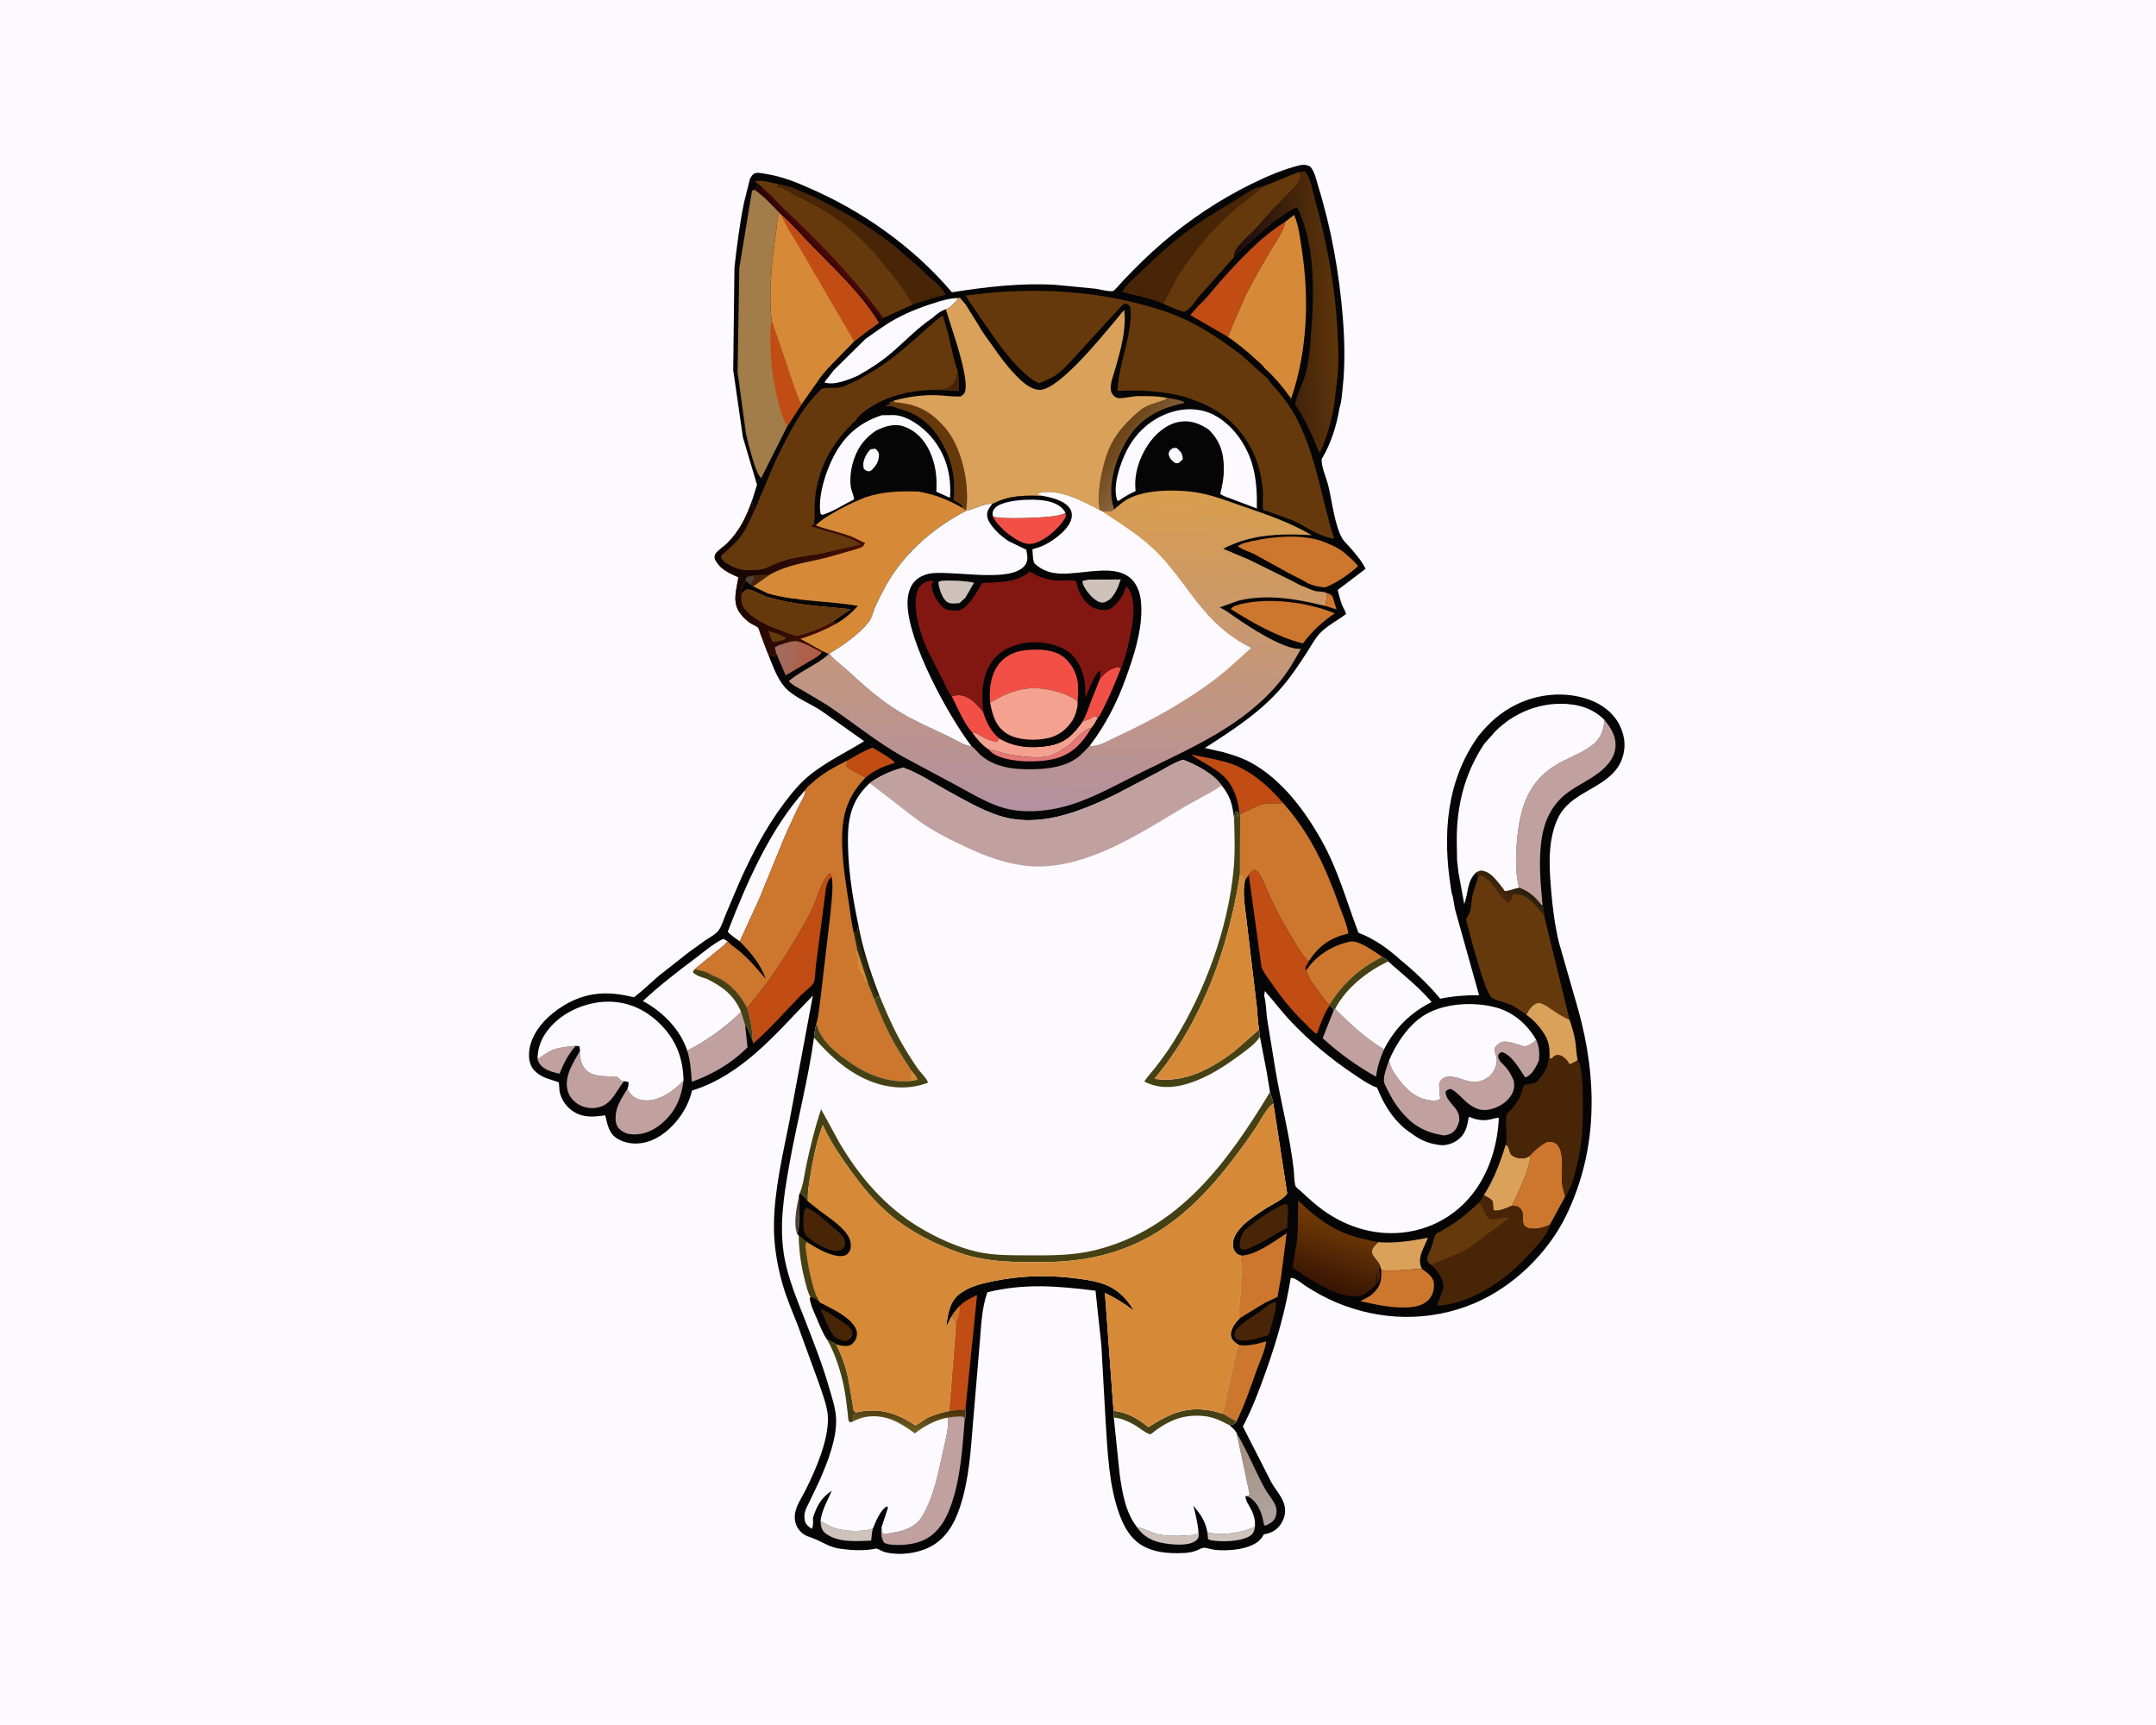 <svg version="1.1" xmlns="http://www.w3.org/2000/svg" style="display: block;" viewBox="0 0 2048 1638" width="1280" height="1024">
<defs>
	<linearGradient id="Gradient1" gradientUnits="userSpaceOnUse" x1="775.663" y1="625.836" x2="737.502" y2="623.635">
		<stop class="stop0" offset="0" stop-opacity="1" stop-color="rgb(177,93,66)"/>
		<stop class="stop1" offset="1" stop-opacity="1" stop-color="rgb(162,108,97)"/>
	</linearGradient>
	<linearGradient id="Gradient2" gradientUnits="userSpaceOnUse" x1="1180.98" y1="1373.31" x2="1205.85" y2="1444.66">
		<stop class="stop0" offset="0" stop-opacity="1" stop-color="rgb(164,144,128)"/>
		<stop class="stop1" offset="1" stop-opacity="1" stop-color="rgb(176,163,160)"/>
	</linearGradient>
	<linearGradient id="Gradient3" gradientUnits="userSpaceOnUse" x1="1060.41" y1="415.172" x2="1088.75" y2="435.952">
		<stop class="stop0" offset="0" stop-opacity="1" stop-color="rgb(106,68,22)"/>
		<stop class="stop1" offset="1" stop-opacity="1" stop-color="rgb(137,96,60)"/>
	</linearGradient>
	<linearGradient id="Gradient4" gradientUnits="userSpaceOnUse" x1="1259.08" y1="1221.74" x2="1279.14" y2="1157.86">
		<stop class="stop0" offset="0" stop-opacity="1" stop-color="rgb(57,21,4)"/>
		<stop class="stop1" offset="1" stop-opacity="1" stop-color="rgb(116,60,6)"/>
	</linearGradient>
	<linearGradient id="Gradient5" gradientUnits="userSpaceOnUse" x1="774.416" y1="238.476" x2="778.872" y2="234.324">
		<stop class="stop0" offset="0" stop-opacity="1" stop-color="rgb(34,0,4)"/>
		<stop class="stop1" offset="1" stop-opacity="1" stop-color="rgb(78,8,10)"/>
	</linearGradient>
	<linearGradient id="Gradient6" gradientUnits="userSpaceOnUse" x1="1269.41" y1="294.372" x2="1174.44" y2="296.867">
		<stop class="stop0" offset="0" stop-opacity="1" stop-color="rgb(94,53,9)"/>
		<stop class="stop1" offset="1" stop-opacity="1" stop-color="rgb(27,10,14)"/>
	</linearGradient>
	<linearGradient id="Gradient7" gradientUnits="userSpaceOnUse" x1="1426.79" y1="851.252" x2="1436.31" y2="838.003">
		<stop class="stop0" offset="0" stop-opacity="1" stop-color="rgb(71,39,9)"/>
		<stop class="stop1" offset="1" stop-opacity="1" stop-color="rgb(40,33,13)"/>
	</linearGradient>
	<linearGradient id="Gradient8" gradientUnits="userSpaceOnUse" x1="676.092" y1="536.199" x2="804.518" y2="572.813">
		<stop class="stop0" offset="0" stop-opacity="1" stop-color="rgb(12,3,3)"/>
		<stop class="stop1" offset="1" stop-opacity="1" stop-color="rgb(70,15,4)"/>
	</linearGradient>
	<linearGradient id="Gradient9" gradientUnits="userSpaceOnUse" x1="1012.82" y1="461.511" x2="996.309" y2="768.789">
		<stop class="stop0" offset="0" stop-opacity="1" stop-color="rgb(216,157,77)"/>
		<stop class="stop1" offset="1" stop-opacity="1" stop-color="rgb(179,145,160)"/>
	</linearGradient>
	<linearGradient id="Gradient10" gradientUnits="userSpaceOnUse" x1="825.007" y1="912.601" x2="818.681" y2="915.124">
		<stop class="stop0" offset="0" stop-opacity="1" stop-color="rgb(31,24,7)"/>
		<stop class="stop1" offset="1" stop-opacity="1" stop-color="rgb(52,50,14)"/>
	</linearGradient>
	<linearGradient id="Gradient11" gradientUnits="userSpaceOnUse" x1="863.534" y1="1336.86" x2="861.873" y2="1357.51">
		<stop class="stop0" offset="0" stop-opacity="1" stop-color="rgb(76,51,9)"/>
		<stop class="stop1" offset="1" stop-opacity="1" stop-color="rgb(105,92,34)"/>
	</linearGradient>
</defs>
<path transform="translate(0,0)" fill="rgb(252,250,255)" d="M -0 -0 L 2048 0 L 2048 1638 L -0 1638 L -0 -0 z"/>
<path transform="translate(0,0)" fill="rgb(5,5,5)" d="M 766.255 177.36 C 818.449 199.516 867.435 234.095 904.254 277.4 C 937.018 272.261 969.563 268.365 1002.83 270.348 L 1040.38 273.983 C 1044.45 274.515 1053.91 277.133 1057.4 276.216 C 1058.69 275.879 1065.95 267.277 1067.42 265.757 C 1079.24 253.489 1091.35 241.366 1104.32 230.293 C 1129.95 208.394 1158.8 189.161 1189.08 174.352 C 1203.54 167.28 1218.86 160.602 1234.55 156.809 C 1238.29 155.904 1240.65 156.181 1244.16 157.737 C 1248.64 161.56 1250.53 171.325 1252.26 176.931 C 1264.6 216.783 1272.1 259.095 1275.5 300.656 C 1277.32 323.011 1277.82 346.127 1275.39 368.445 C 1274.74 374.436 1274.41 381.061 1272.51 386.783 C 1269.54 404.237 1264.61 420.55 1255.48 435.841 C 1254.89 442.894 1260.12 454.193 1261.86 461.478 C 1264.71 473.486 1266.26 486.339 1269.82 498.105 C 1271.36 503.188 1273.23 509.374 1276.64 513.5 L 1283.66 521.186 C 1288.81 527.261 1293.61 532.832 1297.17 540.054 L 1270.7 560.168 C 1271.93 564.759 1273.03 569.585 1274.69 574.032 C 1275.81 577.025 1277.97 579.902 1278.64 582.961 C 1271.06 588.761 1260.41 594.313 1253.96 601.105 C 1249.09 606.233 1245.26 613.564 1241.4 619.5 C 1234.07 630.764 1226.65 641.978 1217.91 652.216 C 1197.1 676.598 1171.13 693.023 1144.53 710.232 L 1161.74 714.152 C 1171.08 716.743 1180.07 719.654 1188.6 724.329 C 1217.6 740.222 1239.57 769.806 1255.46 798.188 C 1270.91 825.798 1278.63 854.386 1289.63 883.629 C 1290.21 885.168 1289.91 885.57 1291.55 886.2 C 1305.48 891.555 1319.23 901.276 1330.2 911.417 C 1343.79 922.549 1356.9 934.812 1368.09 948.377 C 1380.74 945.82 1392.12 944.958 1404.98 945.044 L 1382.27 863.893 L 1379.86 850.628 C 1379.13 849.896 1378.38 844.44 1378.19 843.229 C 1370.25 792.752 1373.62 741.554 1404.38 698.823 C 1414.47 686.221 1425.48 676.31 1440.06 669.122 C 1461.59 658.515 1486.81 656.23 1509.49 664.285 C 1522.03 668.736 1533.16 677.223 1538.92 689.475 C 1543.79 699.837 1544.68 710.573 1540.5 721.349 C 1531.08 745.669 1500.03 749.679 1485 768.703 C 1479.14 776.117 1476.12 785.304 1474.22 794.441 C 1470.83 810.733 1472.05 828.578 1473.4 845.058 C 1474.76 861.736 1476.91 878.321 1480.75 894.625 L 1499.23 958.954 C 1517.38 1024.6 1518.03 1091.5 1487.93 1153.87 C 1470.53 1189.92 1437.42 1222.08 1400.43 1237.68 C 1358.03 1255.55 1311.36 1254.52 1269.25 1236.82 C 1259.58 1232.76 1250.45 1227.66 1241.57 1222.08 C 1237.75 1219.68 1233.55 1215.97 1229.5 1214.19 C 1228.03 1213.54 1227.49 1213.42 1226.02 1213.87 C 1221.09 1244.47 1212.88 1273.07 1202.51 1302.24 C 1196.23 1319.89 1189.39 1338.1 1180.62 1354.68 L 1207.4 1407.19 C 1211.28 1414.48 1217.48 1420.48 1219.86 1428.58 C 1221.72 1434.93 1220.55 1441.24 1217.02 1446.81 C 1213.29 1452.67 1208.41 1455.59 1201.69 1456.9 L 1200.5 1457.12 C 1199.68 1458.64 1198.8 1460.2 1197.65 1461.5 C 1188.55 1471.8 1166.49 1473.15 1154 1471.85 C 1150.91 1471.53 1146.14 1469.71 1143.28 1469.92 C 1141.28 1470.07 1138.6 1471.74 1136.67 1472.48 C 1132.98 1473.88 1129.44 1474.53 1125.5 1474.78 C 1109.87 1475.76 1091.2 1474.32 1078.94 1463.34 C 1071.37 1456.56 1066.86 1447.64 1063.4 1438.25 C 1053.26 1410.71 1052.1 1378.47 1050.21 1349.37 L 1046.19 1277.44 L 1040.65 1225.73 C 1004.92 1221.27 973.504 1218.5 937.995 1227.17 C 932.392 1241.99 932.027 1260.31 930.602 1276 L 924.321 1350.47 C 922.052 1377.98 920.524 1405.41 911.691 1431.81 C 906.413 1447.59 897.962 1461.94 882.561 1469.5 C 870.567 1475.39 854.324 1477.28 841.281 1474.19 C 838.3 1473.48 835.481 1471.55 832.5 1470.55 C 821.395 1473.02 809.412 1472.34 798.214 1470.81 C 789.63 1469.64 784.151 1466.18 776.52 1462.61 C 769.504 1459.33 763.533 1459.22 758.581 1452.25 C 755.366 1447.72 754.336 1442.45 755.287 1436.99 C 756.691 1428.94 761.668 1422.25 765.236 1415.05 C 774.827 1395.7 786.431 1369.38 786.503 1347.38 C 786.537 1337.08 781.307 1323.82 777.993 1313.96 L 757.966 1259 C 752.695 1245.54 746.937 1232.33 743.031 1218.38 C 737.961 1200.28 734.908 1181.34 735.172 1162.5 C 735.634 1129.7 743.521 1096.54 749.916 1064.5 L 772.162 945.394 C 737.679 980.586 706.016 1020.43 657.359 1035.64 C 656.081 1041.03 654.247 1046.04 651.719 1050.97 C 644.526 1065 630.894 1079.43 615.471 1084.14 C 606.24 1086.96 595.925 1086.64 587.377 1081.84 C 578.056 1076.59 577.359 1068.37 574.872 1059.14 C 568.545 1060.1 561.632 1060.85 555.281 1059.72 C 543.387 1057.61 533.62 1047.89 531.5 1035.99 C 531.206 1034.34 531.275 1028.78 530.628 1027.68 C 530.566 1027.58 519.805 1024.23 518.5 1023.71 C 513.919 1021.91 508.408 1018.34 505.691 1014.14 C 501.871 1008.25 501.919 1000.04 503.5 993.461 C 507.504 976.795 521.48 963.247 535.716 954.701 C 557.438 941.662 578.164 940.919 602.194 947.072 C 610.627 940.609 618.407 932.978 626.5 926.064 L 654.237 904.287 L 670.212 892.758 C 674.299 890.051 679.449 887.501 682.5 883.614 C 685.417 879.899 687.235 873.516 689.049 869.144 L 701.66 839.362 C 713.414 812.657 727.483 785.55 745.129 762.253 C 752.798 752.128 760.635 742.572 770.737 734.74 C 786.347 722.638 804.106 714.106 820.879 703.79 L 780.364 675.041 C 769.676 667.859 754.023 662.081 745.501 652.496 C 737.949 644.001 733.635 630.989 729.409 620.526 L 722.318 601.703 C 721.863 600.492 720.819 596.552 720.12 595.847 C 718.93 594.647 715.536 593.326 713.958 592.366 C 709.666 589.754 705.998 586.32 703.034 582.263 C 695.253 571.615 699.625 560.037 701.45 548.138 C 695.79 545.552 690.206 543.164 685.428 539.079 L 684.5 538.27 C 682.263 536.009 680.738 533.712 679.089 531 C 678.932 528.726 678.496 527.496 679.936 525.505 C 682.33 522.196 687.899 518.741 690.953 515.633 C 702.587 503.796 708.702 491.261 714.203 475.857 L 719.08 460.256 L 705.682 415.125 L 696.712 352.741 L 696.47 352.618 L 697.649 253.961 C 699.973 233.444 702.575 212.66 706.707 192.433 L 712.41 169.523 C 714.087 166.98 715.105 164.463 718.5 164.032 C 721.373 163.668 725.377 164.648 728.263 165.107 C 741.048 167.142 754.484 171.995 766.255 177.36 z"/>
<path transform="translate(0,0)" fill="rgb(205,119,46)" d="M 1260.14 562.981 C 1262.81 563.896 1264.66 564.198 1266 567 L 1269.59 578.606 L 1258.83 575.344 L 1258.85 574.873 C 1259.89 570.513 1260.21 567.478 1260.14 562.981 z"/>
<path transform="translate(0,0)" fill="rgb(73,37,7)" d="M 909.735 352.033 C 911.01 358.606 911.137 364.55 910.869 371.231 L 886.539 370.195 C 892.21 369.533 897.25 370.603 902.205 367.005 C 908.037 362.77 908.639 358.872 909.735 352.033 z"/>
<path transform="translate(0,0)" fill="rgb(252,250,255)" d="M 1113.83 425.5 L 1117.5 425.144 L 1120.49 427.913 C 1122.86 430.367 1123.51 432.914 1123.5 436.224 L 1119.67 439.5 C 1117.55 439.889 1117.03 440.113 1115.14 438.762 C 1112.35 436.77 1110.66 434.305 1110.01 431 C 1110.84 427.556 1111.18 427.582 1113.83 425.5 z"/>
<path transform="translate(0,0)" fill="rgb(252,250,255)" d="M 826.935 426.5 L 831.5 425.993 C 833.431 427.716 834.98 429.227 834.958 432 C 834.909 438.204 831.838 442.761 827.5 446.756 L 825.658 447.485 C 822.847 447.093 822.569 446.748 820.5 444.987 C 820.241 443.681 820.005 442.337 820.033 441 C 820.143 435.843 823.401 430.051 826.935 426.5 z"/>
<path transform="translate(0,0)" fill="rgb(206,194,187)" d="M 1146.94 1455.2 C 1160.1 1458.52 1180.08 1455.88 1192.02 1449.89 C 1191.52 1453.55 1190.88 1456.22 1187.53 1458.48 C 1179.06 1464.18 1159.49 1464.6 1150.05 1462.63 C 1149.04 1462.42 1148.38 1462.01 1147.49 1461.5 L 1146.94 1455.2 z"/>
<path transform="translate(0,0)" fill="rgb(206,194,187)" d="M 1080.08 1450.36 L 1080.98 1450.52 C 1087.89 1451.82 1093.72 1455.9 1101 1457.22 L 1102.28 1457.45 C 1113.66 1459.45 1125.19 1458.29 1136.63 1457.5 L 1138.47 1455.21 C 1138.61 1456.27 1138.74 1456.87 1138.68 1458 C 1138.55 1460.68 1137.56 1461.95 1135.5 1463.46 C 1128.53 1468.56 1112.25 1466.88 1103.97 1465.28 C 1094.05 1463.36 1085.72 1458.89 1080.08 1450.36 z"/>
<path transform="translate(0,0)" fill="rgb(206,194,187)" d="M 779.386 1444.57 C 783.337 1446.6 787.339 1449.17 791.496 1450.66 C 802.15 1454.48 818.301 1455.04 829.07 1451.79 C 828.13 1455.44 827.939 1459.31 827.549 1463.05 C 813.938 1463.68 795.244 1465.14 784.05 1456.05 C 780.153 1452.89 779.809 1449.21 779.386 1444.57 z"/>
<path transform="translate(0,0)" fill="rgb(193,161,159)" d="M 510.63 1005.69 C 515.501 1002.9 520.411 998.736 525.628 996.781 C 532.123 994.348 540.098 993.875 546.956 993.114 L 546.141 994.029 C 539.663 1001.37 535.012 1010.57 531.464 1019.64 C 524.293 1017.85 516.41 1016.28 512.129 1009.5 C 511.402 1008.35 510.984 1007 510.63 1005.69 z"/>
<path transform="translate(0,0)" fill="rgb(193,76,20)" d="M 804.663 722.202 C 812.451 717.956 820.37 712.943 828.684 709.846 C 832.352 712.015 848.924 721.34 850.091 724.407 C 839.573 727.348 830.501 731.443 822.025 738.446 C 816.6 734.319 808.486 732.136 803.987 727.5 L 804.663 722.202 z"/>
<path transform="translate(0,0)" fill="rgb(73,37,7)" d="M 1204.35 1239.47 C 1206.79 1238.16 1209.1 1236.69 1211.88 1236.32 C 1213.68 1240.06 1206.77 1262.18 1205.21 1267.44 L 1204 1268.23 L 1192.61 1271.5 C 1187.59 1272.6 1178.36 1274.26 1173.93 1271.5 C 1172.21 1268.18 1172.6 1267.65 1173.17 1264.09 C 1181.61 1253.26 1194.63 1248.67 1204.35 1239.47 z"/>
<path transform="translate(0,0)" fill="url(#Gradient1)" d="M 737.337 620.266 L 735.969 615 C 737.612 613.12 740.441 612.444 742.814 611.683 C 746.184 610.602 751.586 608.73 755.059 608.631 C 761.55 608.445 774.293 616.29 780.36 619.36 C 779.694 622.226 770.858 626.691 768.005 628.469 L 747.154 640.763 L 746.261 641.232 L 737.337 620.266 z"/>
<path transform="translate(0,0)" fill="url(#Gradient2)" d="M 1174.68 1360.9 C 1184.7 1377.7 1191.9 1395.8 1201.1 1412.97 C 1204.18 1418.72 1209.62 1424.44 1211.82 1430.45 C 1212.91 1433.45 1212.78 1436.89 1211.85 1439.92 C 1210.24 1445.15 1206.89 1446.36 1202.5 1448.66 L 1200.75 1448.5 C 1199.09 1438.38 1196.14 1428.41 1187.29 1422.18 C 1185.76 1421.1 1184.87 1421.18 1183 1420.99 C 1183.91 1420.44 1183.39 1420.66 1184.82 1420.44 C 1186.56 1420.16 1185.72 1420.61 1187.03 1419 L 1174.68 1360.9 z"/>
<path transform="translate(0,0)" fill="rgb(73,37,7)" d="M 1182.47 1168.09 C 1190.38 1161.17 1212.78 1144.52 1222.5 1143.2 L 1223.47 1146.79 L 1222.67 1166.11 C 1208.84 1172.62 1196.5 1182.98 1181.5 1186.8 C 1178.81 1185.96 1178.96 1185.95 1177.52 1183.5 C 1177.85 1176.78 1178.69 1173.53 1182.47 1168.09 z"/>
<path transform="translate(0,0)" fill="rgb(217,161,90)" d="M 1309.01 1179.62 C 1325.78 1180.77 1340.08 1178.54 1356.37 1175.39 C 1352.9 1185.02 1345.7 1194.11 1350.39 1204.27 L 1350.73 1204.95 C 1338.48 1205.15 1324.02 1207.8 1312.11 1206.14 L 1311.33 1203.55 C 1310.05 1197.44 1303.09 1193.89 1302.99 1188 C 1304.11 1184.22 1306.3 1182.31 1309.01 1179.62 z"/>
<path transform="translate(0,0)" fill="rgb(102,57,12)" d="M 844.146 382.121 L 849.044 380.349 L 849.548 381.797 C 870.871 383.637 883.876 389.931 898.003 406.5 C 913.589 424.781 920.848 458.869 917.976 482.499 L 917.658 484.169 C 916.245 483.834 915.637 483.269 914.498 482.407 C 913.454 477.041 908.17 477.534 905.772 474.194 C 905.348 473.604 905.91 472.747 905.975 472.023 C 907.833 451.171 903.182 433.734 892.161 416 C 883.117 401.448 870.205 391.821 853.469 388.025 L 852.207 387.486 L 850.618 386.811 C 847.462 385.256 844.44 385.535 841 385.51 C 842.363 384.5 843.33 383.982 844.988 383.686 L 846.516 383.434 L 844.146 382.121 z"/>
<path transform="translate(0,0)" fill="rgb(217,161,90)" d="M 1430.29 1087.04 C 1433.83 1088.81 1433.19 1092.33 1434.89 1095.5 C 1436.91 1099.27 1444.81 1100.74 1448.5 1099.73 C 1450.12 1099.29 1451.67 1098.42 1453.12 1097.61 C 1455.51 1106.06 1440.45 1136.3 1436.14 1145.05 C 1431.49 1146.96 1423.29 1151.06 1418.5 1149.29 L 1418.07 1141.5 C 1417.45 1138.8 1411.83 1136.36 1409.48 1135.01 C 1418.91 1120.39 1425.21 1103.6 1430.29 1087.04 z"/>
<path transform="translate(0,0)" fill="rgb(217,161,90)" d="M 1449.73 963.527 C 1452.85 958.134 1455.07 953.805 1461.5 952.042 C 1467.53 953.065 1472.98 957.91 1478.02 961.239 C 1482.13 963.946 1486.56 966.127 1490.94 968.352 C 1493.22 975.218 1495.35 981.937 1496.45 989.111 C 1497.34 994.808 1497.29 1001.18 1498.7 1006.7 C 1496.38 1008.53 1493.69 1009.57 1491 1010.76 L 1490.05 1009.5 L 1489.09 1007.81 C 1487.52 1005.61 1483.82 1002.35 1481 1002.05 C 1477.22 1001.65 1476.21 1002.96 1473.85 1005.44 L 1471.88 1005.08 C 1472.11 1000.61 1471.97 995.98 1471.03 991.577 C 1468.85 981.297 1458.17 969.261 1449.73 963.527 z"/>
<path transform="translate(0,0)" fill="url(#Gradient3)" d="M 1109.47 377.959 L 1110.32 377.801 L 1119.59 379.733 C 1121.76 380.454 1123.93 380.803 1125.5 382.518 C 1103.05 387.013 1084.97 395.59 1071.97 415.447 C 1061.22 431.875 1052.36 457.769 1056.69 477.51 L 1057.66 481.15 L 1058.08 482.669 L 1058.36 483.572 C 1053.85 486.629 1050.89 485.64 1045.63 484.777 L 1044.76 484.414 C 1041.46 469.86 1046.59 445.715 1051.29 431.93 C 1056.3 417.253 1064.93 405.914 1076.28 395.538 C 1079.78 392.344 1083.43 388.724 1087.62 386.495 C 1094.49 382.843 1102.03 381.742 1108.79 378.317 L 1109.47 377.959 z"/>
<path transform="translate(0,0)" fill="rgb(193,76,20)" d="M 1177.27 772.305 L 1176.65 766.567 C 1174.82 756.011 1170.65 745.103 1162.79 737.511 C 1153.7 728.723 1141.43 723.667 1131.18 716.389 L 1151.51 720.46 C 1158.49 722.127 1165.86 723.595 1172.5 726.325 C 1190.85 733.868 1206.02 747.498 1218.76 762.445 L 1217.68 762.557 C 1210.49 763.258 1202.15 761.885 1195.5 764.712 L 1178.02 773.054 L 1177.27 772.305 z"/>
<path transform="translate(0,0)" fill="rgb(205,119,46)" d="M 1176.84 1277.26 C 1185.05 1278.75 1194.89 1276.09 1202.77 1273.86 C 1201.64 1282.58 1197.43 1291.15 1194.43 1299.37 C 1188.24 1316.31 1182.55 1333.89 1174.49 1350.06 L 1161.44 1342.49 L 1172.16 1294.62 C 1173.48 1288.88 1173.86 1282.39 1176.84 1277.26 z"/>
<path transform="translate(0,0)" fill="rgb(193,161,159)" d="M 592.928 1026.7 C 585.512 1035.17 581.917 1047.3 570.25 1051.05 C 563.801 1053.12 556.536 1052.53 550.598 1049.37 C 545.277 1046.54 540.813 1041.69 539.256 1035.79 C 535.567 1021.82 544.607 1009.41 550.819 997.909 C 550.747 1005.14 551.911 1011.44 557.35 1016.76 C 562.296 1021.59 572.2 1021.95 578.721 1022.19 C 580.462 1022.25 583.937 1021.85 585.5 1022.36 C 588.845 1023.45 588.565 1026.86 592.928 1026.7 z"/>
<path transform="translate(0,0)" fill="rgb(193,161,159)" d="M 1268.26 957.984 C 1282.77 972.746 1296.96 985.634 1314.65 996.626 C 1310.77 1005.42 1308.44 1012.91 1307.08 1022.43 C 1288.69 1012.19 1271.97 1000.01 1256.41 985.869 L 1267.03 959.055 L 1268.26 957.984 z"/>
<path transform="translate(0,0)" fill="rgb(193,161,159)" d="M 595.961 1034.11 C 597.035 1036.42 598.853 1038.76 600.706 1040.5 C 604.445 1044.01 610.035 1045.08 615 1044.98 C 627.937 1044.72 640.917 1035.07 649.303 1026.1 C 646.953 1043.8 640.728 1057.82 626 1068.95 C 617.804 1075.14 607.807 1078.5 597.5 1076.87 C 593.624 1076.26 588.652 1073.22 586.57 1069.85 C 583.858 1065.45 584.581 1057.72 585.999 1052.97 C 587.824 1046.84 592.449 1039.41 595.961 1034.11 z"/>
<path transform="translate(0,0)" fill="rgb(193,76,20)" d="M 911.731 1240.11 C 915.856 1235.41 922.623 1232.61 928.145 1229.79 L 917.03 1338.97 C 911.856 1339.05 906.75 1339.03 901.64 1339.94 L 907.901 1261.07 L 905.624 1253.98 L 905.254 1252.6 L 903.02 1251.54 C 905.495 1247.12 908.227 1243.77 911.731 1240.11 z"/>
<path transform="translate(0,0)" fill="rgb(205,119,46)" d="M 911.731 1240.11 C 912.121 1246.46 908.678 1254.4 907.901 1261.07 L 905.624 1253.98 L 905.254 1252.6 L 903.02 1251.54 C 905.495 1247.12 908.227 1243.77 911.731 1240.11 z"/>
<path transform="translate(0,0)" fill="rgb(205,119,46)" d="M 1350.73 1204.95 C 1355.27 1208.42 1361.21 1212.04 1362 1218 C 1362.73 1223.56 1361.24 1229.73 1357.48 1233.9 C 1351.62 1240.41 1342.74 1241.46 1334.49 1241.66 C 1319.96 1242.01 1306.28 1238.62 1292.19 1235.68 L 1298.19 1232.49 C 1300.97 1231.16 1303.36 1229.26 1305.5 1227.04 C 1311.98 1220.31 1312.2 1214.96 1312.11 1206.14 C 1324.02 1207.8 1338.48 1205.15 1350.73 1204.95 z"/>
<path transform="translate(0,0)" fill="rgb(252,250,255)" d="M 764.888 750.149 C 764.903 751.524 764.951 752.583 764.5 753.907 C 763.006 758.293 760.055 762.814 757.989 767 L 746.187 792.643 L 720.884 854.341 L 702.709 893.929 C 698.924 891.109 694.353 888.297 691.264 884.751 C 709.241 838.356 731.332 787.436 764.888 750.149 z"/>
<path transform="translate(0,0)" fill="rgb(193,161,159)" d="M 703.953 960.887 L 707.696 973.01 L 710.107 994.461 C 695.309 1009.46 676.956 1020.25 657.131 1027.25 C 656.584 1017.16 655.743 1007.41 652.82 997.69 C 672.014 987.874 688.491 975.857 703.953 960.887 z"/>
<path transform="translate(0,0)" fill="rgb(205,119,46)" d="M 1241.07 921.133 C 1250.34 907.031 1266.12 897.561 1282.32 894.167 C 1290.77 892.396 1305.77 903.843 1313.09 908.633 C 1291.49 919.399 1275.98 933.533 1262.93 953.936 L 1261.5 952.918 C 1257.96 949.9 1255.03 945.041 1252.34 941.251 C 1248.21 935.438 1241.83 928.436 1241.07 921.133 z"/>
<path transform="translate(0,0)" fill="rgb(205,119,46)" d="M 1222.21 1171.12 L 1216.92 1212.45 L 1213.57 1231.58 L 1201.08 1237.52 L 1177.54 1251.87 C 1176.47 1245.36 1177.63 1238.75 1178.17 1232.22 L 1179.35 1211.02 C 1179.58 1206.31 1180.84 1201.47 1178.18 1197.5 L 1178.84 1192.36 C 1192.97 1192.09 1210.54 1178.58 1222.21 1171.12 z"/>
<path transform="translate(0,0)" fill="rgb(205,119,46)" d="M 1179.19 573.441 C 1206.11 567.161 1242.46 571.823 1267.9 582.313 C 1255.96 590.461 1246.32 599.326 1237.64 610.925 C 1213.65 604.88 1189.9 591.458 1169.16 578.281 C 1171.21 575.063 1175.58 574.634 1179.19 573.441 z"/>
<path transform="translate(0,0)" fill="rgb(252,250,255)" d="M 893.238 285.747 C 898.528 284.333 903.446 283.161 908.928 282.841 L 909.455 284.87 C 907.122 286.971 901.293 293.272 898.452 293.53 C 893.646 295.044 889.686 298.189 886.003 301.558 C 871.904 310.94 859.947 323.682 847.118 334.684 C 837.314 343.091 825.966 350.485 814.669 356.739 C 806.174 360.395 792.329 366.28 783.032 362.963 L 792.05 351.373 L 822.152 321.713 C 831.581 315.084 840.874 308.122 851.013 302.594 C 864.253 295.375 878.832 290.109 893.238 285.747 z"/>
<path transform="translate(0,0)" fill="rgb(73,37,7)" d="M 738.899 174.584 L 751.669 177.572 L 772.235 186.323 C 799.255 199.374 825.294 214.288 848.922 232.809 L 874.185 254.716 C 878.24 258.439 882.068 262.846 886.533 266.024 C 891.023 269.219 895.668 274.93 898.554 279.65 L 888.13 282.364 L 867.081 289.017 C 859.721 275.494 849 262.363 839.349 250.314 C 825.955 233.591 808.827 216.823 791.01 204.83 C 779.784 197.274 767.044 190.823 754.932 184.795 C 750.757 182.717 744.168 177.947 739.842 177.594 L 738.5 177.51 L 738.899 174.584 z"/>
<path transform="translate(0,0)" fill="rgb(193,161,159)" d="M 900.008 1346.29 C 903.806 1345.94 913.119 1344.01 915.947 1345.99 L 916.409 1347.79 C 914.261 1375.25 912.416 1405.19 902.787 1431.2 C 899.237 1440.8 894.303 1450.02 886.459 1456.79 C 875.68 1466.1 860.328 1468.03 846.566 1466.9 C 844.209 1466.7 842.15 1466.13 839.995 1465.18 C 837.24 1461.7 836.715 1455.61 837.252 1451.18 L 837.355 1450.47 C 837.777 1452.99 837.557 1455.35 839.5 1457.09 L 853.236 1454.58 C 862.051 1452.6 870.581 1448.73 875.476 1440.78 C 887.37 1421.47 891.536 1397.47 896.329 1375.68 C 898.054 1367.84 901.999 1354.05 900.008 1346.29 z"/>
<path transform="translate(0,0)" fill="rgb(205,119,46)" d="M 1453.12 1097.61 C 1457.1 1092.63 1463.88 1087.19 1469.5 1084.26 C 1473.04 1084.1 1476.04 1083.99 1478.83 1086.5 C 1486.64 1093.52 1482.87 1114.21 1483.94 1124.25 C 1484.37 1128.26 1485.73 1132.2 1486.92 1136.03 L 1472.14 1163.28 C 1466.67 1165.51 1459.97 1167.53 1453.97 1166.7 C 1441.75 1165.01 1449.7 1154.24 1444.55 1148.13 C 1442.1 1145.23 1439.62 1145.37 1436.14 1145.05 C 1440.45 1136.3 1455.51 1106.06 1453.12 1097.61 z"/>
<path transform="translate(0,0)" fill="rgb(193,76,20)" d="M 1138.31 290.149 C 1145.64 284.006 1152.14 274.951 1158.58 267.733 C 1177.13 246.939 1197.22 225.064 1221.09 210.236 C 1218.77 220.615 1211.38 230.285 1206.06 239.388 C 1198.19 252.848 1190.05 266.551 1183.21 280.551 L 1170.04 310.671 C 1168.97 313.143 1167.8 317.629 1166.24 319.643 L 1130.66 299.073 L 1137.86 290.765 L 1138.31 290.149 z"/>
<path transform="translate(0,0)" fill="rgb(73,37,7)" d="M 1105.02 288.375 C 1093.15 282.87 1078.64 280.525 1065.95 277.126 C 1069.28 270.459 1077.42 264.019 1082.81 258.796 C 1097.85 244.234 1113.41 229.675 1130.43 217.425 C 1148.69 204.289 1168.3 193.397 1187.23 181.301 C 1191.87 178.331 1195.32 177.482 1200.67 176.574 L 1174.25 197.418 C 1161.06 208.763 1146.7 223.516 1136.22 237.309 C 1129.18 246.583 1121.67 256.852 1115.94 267 L 1107.9 282.71 C 1107.18 284.193 1106.2 287.307 1105.02 288.375 z"/>
<path transform="translate(0,0)" fill="rgb(252,250,255)" d="M 837.689 394.17 L 849.513 394.029 C 862.196 394.811 875.877 404.843 883.952 414.079 C 898.583 430.813 903.959 450.743 902.389 472.607 L 889.435 466.828 C 890.277 453.312 888.867 440.946 883.176 428.607 C 878.023 417.433 869.907 408.696 858.045 404.676 C 850.009 401.953 840.585 404.608 833.314 408.252 L 832.046 408.894 C 827.932 411.519 824.04 414.951 820.836 418.638 C 811.354 429.551 806.373 447.468 808.108 461.737 C 808.624 465.979 810.998 470.029 811.273 474.124 C 801.848 478.727 790.895 486.006 781 488.871 L 779.375 487.648 C 776.758 471.038 784.366 447.71 791.914 433.212 C 802.205 413.445 816.7 400.958 837.689 394.17 z"/>
<path transform="translate(0,0)" fill="rgb(205,119,46)" d="M 1180.61 515.952 C 1202.6 509.796 1233.17 506.303 1255.22 513.548 C 1263.39 516.782 1272.41 520.267 1278.9 526.37 C 1282.24 529.617 1287.74 533.77 1289.93 537.741 C 1280.29 545.962 1270.77 552.78 1259 557.678 C 1252.68 557.353 1248.1 556.244 1242.27 553.778 C 1236.97 550.293 1230.54 547.633 1224.94 544.538 L 1191.24 526.017 C 1186.97 523.807 1179.08 521.61 1175.75 518.5 L 1180.61 515.952 z"/>
<path transform="translate(0,0)" fill="rgb(193,76,20)" d="M 709.658 957.01 C 733.043 930.077 752.5 898.448 769.575 867.234 C 775.845 855.772 778.566 839.121 787.5 829.724 L 788.995 830.029 L 790.163 832.841 C 785.743 835.939 785.148 840.67 784.274 845.666 L 774.958 917.436 C 774.426 921.47 774.5 929.788 772.917 933.259 C 771.582 936.186 763.635 942.21 761.133 944.756 C 745.829 960.33 731.85 976.723 715.29 991.077 L 715.012 988.601 C 714.8 977.82 712.827 967.286 709.658 957.01 z"/>
<path transform="translate(0,0)" fill="rgb(252,250,255)" d="M 1147.95 407.64 C 1139.04 401.823 1130.31 398.503 1119.54 400.596 C 1107.65 402.905 1097.15 412.225 1090.65 422.047 C 1081.99 435.128 1076.91 450.513 1078.72 466.245 C 1072.87 468.916 1067.73 471.794 1062.5 475.533 L 1061.17 475 C 1056.7 461.43 1063.88 440.6 1069.99 428.368 C 1078.89 410.547 1093.44 397.415 1112.44 391.296 C 1125.63 387.049 1140.56 387.444 1152.95 393.82 C 1170.45 402.82 1183.64 421.424 1189.28 440.023 C 1193.54 454.038 1194.12 468.264 1193.89 482.779 L 1168.88 473.31 C 1165.84 472.056 1161.65 470.966 1159.14 468.839 C 1161.17 460.856 1162.61 453.175 1162.55 444.904 C 1162.45 429.546 1158.98 418.476 1147.95 407.64 z"/>
<path transform="translate(0,0)" fill="rgb(193,76,20)" d="M 1186.24 830.769 C 1187.72 828.233 1188.99 827.259 1191.5 825.77 C 1193.42 826.664 1194.64 827.389 1195.83 829.18 C 1200.2 835.719 1203.01 844.185 1206.31 851.354 C 1213.19 866.291 1220.72 880.005 1229.37 893.987 C 1233.41 900.507 1237.38 907.816 1243.19 912.919 C 1241.86 915.341 1240.03 917.77 1239.93 920.557 L 1241.07 921.133 C 1241.83 928.436 1248.21 935.438 1252.34 941.251 C 1255.03 945.041 1257.96 949.9 1261.5 952.918 L 1262.93 953.936 L 1263.18 954.585 C 1257.68 962.136 1254.13 972.937 1251.02 981.686 L 1249.89 981.321 C 1246.77 979.438 1243.36 975.313 1240.68 972.752 C 1228.16 960.801 1217.84 948.274 1208.12 933.983 C 1205.15 929.622 1201.45 925.035 1199.12 920.361 C 1197.79 917.686 1197.65 913.561 1197.26 910.601 L 1186.24 830.769 z"/>
<path transform="translate(0,0)" fill="rgb(102,57,12)" d="M 1233.17 163.313 L 1235.85 165 C 1236.33 169.23 1233.23 173.367 1230.69 176.549 L 1213.8 194.075 C 1206.15 200.994 1200.12 209.164 1193.14 216.693 C 1187.22 223.069 1177.82 230.62 1173.53 237.97 C 1172.51 239.724 1172.43 241.94 1172.3 243.921 L 1149.67 269.354 C 1144.13 275.608 1137.86 281.928 1133.32 288.938 C 1130.83 291.608 1128.14 295.038 1124.5 295.961 C 1117.82 294.095 1111.42 291.022 1105.02 288.375 C 1106.2 287.307 1107.18 284.193 1107.9 282.71 L 1115.94 267 C 1121.67 256.852 1129.18 246.583 1136.22 237.309 C 1146.7 223.516 1161.06 208.763 1174.25 197.418 L 1200.67 176.574 L 1233.17 163.313 z"/>
<path transform="translate(0,0)" fill="rgb(252,250,255)" d="M 1313.09 908.633 C 1315.45 909.93 1316.88 911.006 1318.72 912.969 L 1322.81 916.66 C 1335.47 927.582 1349.03 938.771 1359.91 951.512 C 1339.68 961.754 1324.97 976.272 1314.65 996.626 C 1296.96 985.634 1282.77 972.746 1268.26 957.984 L 1267.03 959.055 C 1266.01 957.224 1264.66 956.043 1263.18 954.585 L 1262.93 953.936 C 1275.98 933.533 1291.49 919.399 1313.09 908.633 z"/>
<path transform="translate(0,0)" fill="rgb(70,65,20)" d="M 1313.09 908.633 C 1315.45 909.93 1316.88 911.006 1318.72 912.969 C 1299.02 922.132 1278.47 938.217 1268.26 957.984 L 1267.03 959.055 C 1266.01 957.224 1264.66 956.043 1263.18 954.585 L 1262.93 953.936 C 1275.98 933.533 1291.49 919.399 1313.09 908.633 z"/>
<path transform="translate(0,0)" fill="url(#Gradient4)" d="M 1278.06 1230.08 C 1260.08 1226.12 1242.92 1213.74 1227.73 1203.9 L 1232.02 1178.13 C 1233.36 1165.66 1232.71 1152.58 1233.2 1139.92 C 1244.89 1151.71 1259.24 1163.24 1274.58 1169.91 C 1285.56 1174.69 1297.31 1177.25 1309.01 1179.62 C 1306.3 1182.31 1304.11 1184.22 1302.99 1188 C 1303.09 1193.89 1310.05 1197.44 1311.33 1203.55 L 1309.9 1205.1 L 1310.2 1206.45 C 1310.64 1208.56 1310.46 1207.41 1310.51 1209.5 C 1310.57 1211.98 1310.95 1212.98 1310.01 1215.25 C 1309.16 1217.29 1309.84 1217.66 1308 1219.5 L 1307.82 1208.84 C 1306.03 1212.27 1308.11 1217.12 1306.76 1220.22 C 1306.02 1221.94 1298.9 1226.78 1297.1 1228.37 C 1291.02 1232.08 1285.57 1231.86 1278.74 1230.25 L 1278.06 1230.08 z"/>
<path transform="translate(0,0)" fill="rgb(193,161,159)" d="M 1459.3 987.615 C 1462.35 994.348 1462.44 999.87 1461.86 1007.16 C 1459.24 1012.63 1455.53 1020.79 1449.35 1022.93 L 1448.7 1023.08 C 1443.32 1015.08 1436.49 1002.36 1427 999.085 C 1424.18 999.88 1424.42 999.925 1422.94 1002.5 C 1423.44 1008.03 1427.87 1010.15 1431.23 1014.42 C 1434.06 1018 1436.07 1021.94 1437.89 1026.09 C 1438.9 1031.69 1438.28 1035.96 1435.04 1040.75 C 1430.28 1047.79 1422.22 1052.3 1413.99 1053.76 C 1406.42 1055.1 1400.83 1052.58 1394.94 1048.13 C 1389.47 1044 1384.09 1036.8 1378 1034.02 C 1375.63 1034.42 1374.86 1034.99 1373.11 1036.5 C 1373.21 1046.48 1385.79 1051.24 1386.12 1061.52 L 1386.2 1063.08 L 1386.2 1064.15 C 1384.75 1069.02 1383.34 1073.45 1378.65 1076.17 C 1376.7 1077.31 1374.35 1077.77 1372.17 1078.26 C 1360.65 1076.61 1352.79 1073.89 1343.06 1067.25 C 1333.48 1059.77 1325.04 1049.07 1319.7 1038.17 C 1318.38 1035.49 1314.98 1029.76 1314.65 1027.05 C 1313.98 1021.49 1317.58 1012.39 1319.41 1007.15 C 1320.64 1011.99 1322.33 1016.05 1325.18 1020.14 C 1333.21 1031.64 1342.41 1042.32 1356.97 1044.64 C 1360.67 1045.23 1365.03 1045.75 1368.02 1043.5 L 1367.01 1030 C 1367.09 1027.64 1368.79 1025.51 1370.59 1024.14 C 1377.29 1019.05 1389.44 1026.05 1396.88 1027.1 C 1403.57 1028.04 1409.04 1026.4 1414.43 1022.39 C 1419.02 1018.97 1422.99 1009.88 1421.54 1004.07 C 1420.63 1000.42 1419.35 998.945 1419.98 995 C 1421.48 992.882 1422.91 991.387 1425.17 990.045 C 1430.35 986.971 1442.64 992.447 1448.5 993.826 C 1453.09 992.598 1455.7 990.582 1459.3 987.615 z"/>
<path transform="translate(0,0)" fill="rgb(193,161,159)" d="M 1524.21 683.733 C 1530.61 691.855 1535.72 699.549 1534.43 710.525 C 1533.24 720.701 1525.38 728.86 1517.5 734.622 C 1508.82 740.972 1499.11 745.524 1490.39 751.668 C 1475.59 762.102 1467.66 777.128 1464.72 794.846 C 1461.21 815.971 1463.3 838.426 1465.33 859.621 L 1464.12 859.352 C 1457.62 851.399 1452.74 846.718 1443.02 842.99 C 1438.9 828.166 1439.8 807.873 1441.56 792.645 C 1445.18 761.149 1454.95 737.55 1484.44 722.773 C 1494.15 717.905 1504.92 713.687 1513.4 706.805 C 1520.94 700.694 1523.16 692.917 1524.21 683.733 z"/>
<path transform="translate(0,0)" fill="rgb(252,250,255)" d="M 652.82 997.69 C 646.009 977.133 629.27 960.644 610.662 950.53 C 626.858 935.502 644.181 922.246 661.807 908.963 C 669.693 903.021 678.094 895.705 687 891.527 L 691.217 893.778 L 687.594 897.735 L 660.023 920.208 C 665.774 921.51 672.448 922.88 677.229 926.458 C 691.016 930.864 702.749 943.633 709.217 956.143 L 709.658 957.01 C 712.827 967.286 714.8 977.82 715.012 988.601 L 713.174 983.503 C 711.538 979.839 710.609 975.897 707.696 973.01 L 703.953 960.887 C 688.491 975.857 672.014 987.874 652.82 997.69 z"/>
<path transform="translate(0,0)" fill="rgb(70,65,20)" d="M 660.023 920.208 C 665.774 921.51 672.448 922.88 677.229 926.458 C 691.016 930.864 702.749 943.633 709.217 956.143 L 709.658 957.01 C 712.827 967.286 714.8 977.82 715.012 988.601 L 713.174 983.503 C 711.538 979.839 710.609 975.897 707.696 973.01 L 703.953 960.887 C 697.077 944.701 686.557 937.162 671.276 929.431 C 667.113 928.287 660.794 926.397 657.963 923 L 660.023 920.208 z"/>
<path transform="translate(0,0)" fill="rgb(73,37,7)" d="M 1471.88 1005.08 L 1473.85 1005.44 C 1476.21 1002.96 1477.22 1001.65 1481 1002.05 C 1483.82 1002.35 1487.52 1005.61 1489.09 1007.81 L 1490.05 1009.5 L 1491 1010.76 C 1493.69 1009.57 1496.38 1008.53 1498.7 1006.7 C 1505.27 1014.08 1503.62 1064.37 1502.9 1076.2 C 1502.05 1090.1 1495.54 1125.61 1486.92 1136.03 C 1485.73 1132.2 1484.37 1128.26 1483.94 1124.25 C 1482.87 1114.21 1486.64 1093.52 1478.83 1086.5 C 1476.04 1083.99 1473.04 1084.1 1469.5 1084.26 C 1463.88 1087.19 1457.1 1092.63 1453.12 1097.61 C 1451.67 1098.42 1450.12 1099.29 1448.5 1099.73 C 1444.81 1100.74 1436.91 1099.27 1434.89 1095.5 C 1433.19 1092.33 1433.83 1088.81 1430.29 1087.04 C 1431.65 1082.1 1431.13 1079.5 1430.93 1074.5 C 1430.78 1070.73 1430.05 1061.39 1431.23 1058.11 C 1431.62 1057.02 1435.19 1054.11 1436.13 1053.02 C 1439.3 1049.37 1442.03 1045.56 1444.07 1041.18 C 1444.88 1039.45 1446.86 1031.45 1447.61 1030.75 C 1449.36 1029.13 1456.56 1029.57 1458.97 1027.82 C 1460.37 1026.8 1461.89 1024.88 1463.08 1023.58 C 1467.02 1019.27 1471.27 1010.94 1471.02 1004.96 L 1471.88 1005.08 z"/>
<path transform="translate(0,0)" fill="rgb(102,57,12)" d="M 717.241 172.011 C 724.514 170.273 731.752 173.41 738.899 174.584 L 738.5 177.51 L 739.842 177.594 C 744.168 177.947 750.757 182.717 754.932 184.795 C 767.044 190.823 779.784 197.274 791.01 204.83 C 808.827 216.823 825.955 233.591 839.349 250.314 C 849 262.363 859.721 275.494 867.081 289.017 L 839.155 301.707 C 836.995 302.861 835.989 304.534 834.636 306.486 C 818.581 279.313 792.629 255.513 770.765 233.041 C 761.339 223.353 752.455 212.964 742.317 204.015 L 740.38 201.878 C 732.79 194.118 725.462 186.067 716.465 179.908 L 718.945 178.133 L 718.5 175 C 719.805 177.036 720.722 177.897 722.75 179.217 L 724.806 178.481 L 717.241 172.011 z"/>
<path transform="translate(0,0)" fill="url(#Gradient5)" d="M 716.465 179.908 L 718.945 178.133 L 718.5 175 C 719.805 177.036 720.722 177.897 722.75 179.217 L 724.806 178.481 C 732.376 184.596 738.156 191.735 745.135 198.36 C 778.56 230.085 812.011 264.341 839.155 301.707 C 836.995 302.861 835.989 304.534 834.636 306.486 C 818.581 279.313 792.629 255.513 770.765 233.041 C 761.339 223.353 752.455 212.964 742.317 204.015 L 740.38 201.878 C 732.79 194.118 725.462 186.067 716.465 179.908 z"/>
<path transform="translate(0,0)" fill="url(#Gradient6)" d="M 1233.17 163.313 L 1239.57 162.455 C 1245.16 169.32 1246.86 181.114 1249.19 189.553 C 1260.21 229.514 1268.02 270.433 1270.33 311.849 C 1271.2 327.442 1271.96 343.744 1270.33 359.298 L 1267.28 384.825 C 1264.63 400.269 1260.2 415.812 1253.68 430.073 C 1250.77 425.239 1249.12 419.521 1246.78 414.372 C 1242.12 404.097 1236.83 393.82 1230.56 384.429 C 1229.64 379.553 1236.32 366.41 1238.21 361 C 1243.44 346.01 1244.33 330.737 1245.52 315.104 C 1248.43 277.141 1249.33 231.655 1232.2 196.69 C 1224.55 199.302 1215.14 207.182 1208.21 211.717 L 1172.3 243.921 C 1172.43 241.94 1172.51 239.724 1173.53 237.97 C 1177.82 230.62 1187.22 223.069 1193.14 216.693 C 1200.12 209.164 1206.15 200.994 1213.8 194.075 L 1230.69 176.549 C 1233.23 173.367 1236.33 169.23 1235.85 165 L 1233.17 163.313 z"/>
<path transform="translate(0,0)" fill="rgb(73,37,7)" d="M 1404.83 1142.2 L 1409.48 1135.01 C 1411.83 1136.36 1417.45 1138.8 1418.07 1141.5 L 1418.5 1149.29 C 1423.29 1151.06 1431.49 1146.96 1436.14 1145.05 C 1439.62 1145.37 1442.1 1145.23 1444.55 1148.13 C 1449.7 1154.24 1441.75 1165.01 1453.97 1166.7 C 1459.97 1167.53 1466.67 1165.51 1472.14 1163.28 C 1470.34 1171.62 1462.91 1179.57 1457.38 1185.77 C 1444.85 1199.83 1433.36 1210.81 1417.46 1221.15 C 1402.72 1230.72 1382.8 1239.41 1364.93 1239.83 C 1366.13 1235.86 1371.71 1224.26 1371.21 1220.58 C 1370.82 1217.76 1369.06 1213.6 1367.77 1211.03 C 1365.4 1206.34 1362.04 1203.17 1357.85 1200.13 C 1356.53 1198.2 1355.66 1197.37 1355.88 1194.89 C 1356.17 1191.59 1358.45 1188.08 1359.64 1185 C 1361.03 1181.42 1361.89 1174.85 1364.11 1171.91 C 1364.67 1171.17 1367.32 1170.05 1368.23 1169.53 L 1380.38 1162.27 C 1389.28 1156.37 1397.02 1149.43 1404.83 1142.2 z"/>
<path transform="translate(0,0)" fill="rgb(102,57,12)" d="M 1404.83 1142.2 C 1410.83 1147.17 1409.95 1158.83 1418.91 1158.07 L 1434 1155.89 C 1428.1 1161.36 1421.95 1165.2 1415.55 1169.92 C 1408.84 1174.87 1402.3 1180.5 1395.22 1184.91 C 1387.94 1189.43 1379.42 1192.8 1371.5 1196.05 C 1367.17 1197.83 1362.6 1200.2 1357.85 1200.13 C 1356.53 1198.2 1355.66 1197.37 1355.88 1194.89 C 1356.17 1191.59 1358.45 1188.08 1359.64 1185 C 1361.03 1181.42 1361.89 1174.85 1364.11 1171.91 C 1364.67 1171.17 1367.32 1170.05 1368.23 1169.53 L 1380.38 1162.27 C 1389.28 1156.37 1397.02 1149.43 1404.83 1142.2 z"/>
<path transform="translate(0,0)" fill="rgb(214,138,55)" d="M 1221.09 210.236 L 1229.25 203.957 C 1233.63 213.851 1234.77 224.953 1236.42 235.558 C 1243.82 283.09 1242.05 332.689 1226.46 378.43 C 1219.15 367.994 1210.61 357.804 1201.11 349.284 C 1199.43 346.486 1195.69 343.671 1193.28 341.404 C 1184.89 333.51 1175.7 326.219 1166.24 319.643 C 1167.8 317.629 1168.97 313.143 1170.04 310.671 L 1183.21 280.551 C 1190.05 266.551 1198.19 252.848 1206.06 239.388 C 1211.38 230.285 1218.77 220.615 1221.09 210.236 z"/>
<path transform="translate(0,0)" fill="rgb(252,250,255)" d="M 1319.41 1007.15 C 1326.2 990.805 1338.32 972.691 1353.82 963.5 C 1372.61 952.358 1400.46 951.092 1421.34 956.776 C 1437.64 961.212 1451.23 973.14 1459.3 987.615 C 1455.7 990.582 1453.09 992.598 1448.5 993.826 C 1442.64 992.447 1430.35 986.971 1425.17 990.045 C 1422.91 991.387 1421.48 992.882 1419.98 995 C 1419.35 998.945 1420.63 1000.42 1421.54 1004.07 C 1422.99 1009.88 1419.02 1018.97 1414.43 1022.39 C 1409.04 1026.4 1403.57 1028.04 1396.88 1027.1 C 1389.44 1026.05 1377.29 1019.05 1370.59 1024.14 C 1368.79 1025.51 1367.09 1027.64 1367.01 1030 L 1368.02 1043.5 C 1365.03 1045.75 1360.67 1045.23 1356.97 1044.64 C 1342.41 1042.32 1333.21 1031.64 1325.18 1020.14 C 1322.33 1016.05 1320.64 1011.99 1319.41 1007.15 z"/>
<path transform="translate(0,0)" fill="rgb(252,250,255)" d="M 510.63 1005.69 C 510.731 992.02 516.572 981.036 526.365 971.559 C 539.944 958.416 560.76 950.678 579.606 951.203 C 599.653 951.761 616.338 960.655 629.777 975.193 C 643.238 989.753 648.837 1006.57 649.303 1026.1 C 640.917 1035.07 627.937 1044.72 615 1044.98 C 610.035 1045.08 604.445 1044.01 600.706 1040.5 C 598.853 1038.76 597.035 1036.42 595.961 1034.11 C 596.728 1031.75 597.375 1030.02 596.933 1027.5 L 592.928 1026.7 C 588.565 1026.86 588.845 1023.45 585.5 1022.36 C 583.937 1021.85 580.462 1022.25 578.721 1022.19 C 572.2 1021.95 562.296 1021.59 557.35 1016.76 C 551.911 1011.44 550.747 1005.14 550.819 997.909 C 550.932 996.342 550.741 995.142 550.397 993.612 L 546.956 993.114 C 540.098 993.875 532.123 994.348 525.628 996.781 C 520.411 998.736 515.501 1002.9 510.63 1005.69 z"/>
<path transform="translate(0,0)" fill="rgb(102,57,12)" d="M 1402.57 828.084 C 1406.38 826.459 1407.18 826.147 1411.25 827.651 C 1416.1 829.441 1419.96 833.993 1423.19 837.854 L 1428.4 844.529 C 1428.79 845.043 1428.91 846.013 1429.55 846.074 C 1432.35 846.344 1439.61 843.434 1443.02 842.99 C 1452.74 846.718 1457.62 851.399 1464.12 859.352 L 1465.33 859.621 C 1466.65 862.856 1466.64 866.293 1466.87 869.739 L 1490.94 968.352 C 1486.56 966.127 1482.13 963.946 1478.02 961.239 C 1472.98 957.91 1467.53 953.065 1461.5 952.042 C 1455.07 953.805 1452.85 958.134 1449.73 963.527 C 1444.56 960.005 1440.06 956.243 1434.25 953.74 C 1429.12 951.534 1421.58 950.528 1417.09 947.425 C 1410.25 942.693 1395.16 883.024 1392.54 872.89 L 1393.98 870.662 C 1398.23 864.046 1397.09 857.269 1398.8 850 C 1400.14 844.282 1402.37 838.526 1404.13 832.909 L 1402.57 828.084 z"/>
<path transform="translate(0,0)" fill="url(#Gradient7)" d="M 1402.57 828.084 C 1406.38 826.459 1407.18 826.147 1411.25 827.651 C 1416.1 829.441 1419.96 833.993 1423.19 837.854 L 1428.4 844.529 C 1428.79 845.043 1428.91 846.013 1429.55 846.074 C 1432.35 846.344 1439.61 843.434 1443.02 842.99 C 1452.74 846.718 1457.62 851.399 1464.12 859.352 L 1465.33 859.621 C 1466.65 862.856 1466.64 866.293 1466.87 869.739 C 1462.53 864.226 1454.59 853.813 1448.13 851.057 C 1444.62 849.56 1440.39 848.512 1436.82 849.917 C 1436.06 852.868 1435.36 854.76 1433.5 857.192 C 1428.64 857.239 1419.45 841.48 1415.57 837.449 C 1413.03 834.807 1409.85 832.751 1406.5 831.308 L 1404.13 832.909 L 1402.57 828.084 z"/>
<path transform="translate(0,0)" fill="rgb(205,119,46)" d="M 1218.76 762.445 C 1244.7 791.581 1259.26 823.504 1272.2 859.918 C 1275.14 868.195 1279.53 877.776 1280.8 886.458 C 1263.5 890.616 1252.89 897.85 1243.19 912.919 C 1237.38 907.816 1233.41 900.507 1229.37 893.987 C 1220.72 880.005 1213.19 866.291 1206.31 851.354 C 1203.01 844.185 1200.2 835.719 1195.83 829.18 C 1194.64 827.389 1193.42 826.664 1191.5 825.77 C 1188.99 827.259 1187.72 828.233 1186.24 830.769 L 1182.6 835.924 C 1181.27 833.849 1179.54 832.209 1177.82 830.468 L 1178.02 773.054 L 1195.5 764.712 C 1202.15 761.885 1210.49 763.258 1217.68 762.557 L 1218.76 762.445 z"/>
<path transform="translate(0,0)" fill="rgb(162,124,73)" d="M 716.465 179.908 C 725.462 186.067 732.79 194.118 740.38 201.878 C 737.99 207.278 738.026 213.992 737.213 219.849 C 733.478 246.736 729.811 276.832 732.993 303.89 L 753.086 363.143 C 755.647 369.787 757.914 377.655 761.328 383.849 L 747.98 404.378 L 723.03 453.987 C 717.146 448.804 710.889 420.558 708.686 412.169 L 700.647 353.256 L 702.273 254.276 L 714.331 181.031 L 716.465 179.908 z"/>
<path transform="translate(0,0)" fill="rgb(193,76,20)" d="M 732.993 303.89 L 753.086 363.143 C 755.647 369.787 757.914 377.655 761.328 383.849 L 747.98 404.378 L 747.735 404.069 C 743.005 396.707 740.995 388.22 738.884 379.85 C 734.266 361.539 732.029 344.111 731.895 325.255 C 731.844 318.154 731.392 310.844 732.993 303.89 z"/>
<path transform="translate(0,0)" fill="rgb(214,138,55)" d="M 740.38 201.878 L 742.317 204.015 C 752.455 212.964 761.339 223.353 770.765 233.041 C 792.629 255.513 818.581 279.313 834.636 306.486 L 821.104 316.315 L 811.357 324.048 L 786.507 349.627 C 783.388 353.41 779.613 357.331 777.084 361.501 L 761.328 383.849 C 757.914 377.655 755.647 369.787 753.086 363.143 L 732.993 303.89 C 729.811 276.832 733.478 246.736 737.213 219.849 C 738.026 213.992 737.99 207.278 740.38 201.878 z"/>
<path transform="translate(0,0)" fill="rgb(193,76,20)" d="M 742.317 204.015 C 752.455 212.964 761.339 223.353 770.765 233.041 C 792.629 255.513 818.581 279.313 834.636 306.486 L 821.104 316.315 L 811.357 324.048 L 759.551 235.198 C 753.582 224.793 746.585 215.359 742.317 204.015 z"/>
<path transform="translate(0,0)" fill="rgb(252,250,255)" d="M 1409.88 706.286 L 1420.45 694.421 C 1436.98 677.84 1459.51 668.091 1483 668.229 C 1498.66 668.321 1513.1 672.398 1524.21 683.733 C 1523.16 692.917 1520.94 700.694 1513.4 706.805 C 1504.92 713.687 1494.15 717.905 1484.44 722.773 C 1454.95 737.55 1445.18 761.149 1441.56 792.645 C 1439.8 807.873 1438.9 828.166 1443.02 842.99 C 1439.61 843.434 1432.35 846.344 1429.55 846.074 C 1428.91 846.013 1428.79 845.043 1428.4 844.529 L 1423.19 837.854 C 1419.96 833.993 1416.1 829.441 1411.25 827.651 C 1407.18 826.147 1406.38 826.459 1402.57 828.084 C 1393.19 836.557 1395.1 847.591 1390.89 858.48 L 1385.44 828.727 L 1384.09 816.958 C 1383.97 806.298 1383.44 795.358 1384.15 784.732 C 1386.1 755.75 1393.92 730.574 1409.88 706.286 z"/>
<path transform="translate(0,0)" fill="rgb(252,250,255)" d="M 1057.75 1339.66 C 1071.12 1341.56 1080.5 1346.65 1090.85 1355.21 C 1111.82 1341.78 1128.18 1334.62 1153.38 1340.19 L 1161.44 1342.49 L 1174.49 1350.06 C 1172.09 1353.22 1171.71 1352.64 1167.96 1353.48 C 1170.56 1355.8 1173 1357.79 1174.68 1360.9 L 1187.03 1419 C 1185.72 1420.61 1186.56 1420.16 1184.82 1420.44 C 1183.39 1420.66 1183.91 1420.44 1183 1420.99 C 1183.5 1425.74 1186.2 1429.12 1188.36 1433.26 C 1191.11 1438.52 1192.57 1443.94 1192.02 1449.89 C 1180.08 1455.88 1160.1 1458.52 1146.94 1455.2 C 1145.01 1444.53 1140.36 1438.05 1133.59 1429.8 C 1135.53 1437.73 1137.6 1445.73 1138.35 1453.87 L 1138.47 1455.21 L 1136.63 1457.5 C 1125.19 1458.29 1113.66 1459.45 1102.28 1457.45 L 1101 1457.22 C 1093.72 1455.9 1087.89 1451.82 1080.98 1450.52 L 1080.08 1450.36 C 1069.14 1436.46 1065.98 1417.14 1063.59 1400.12 L 1058.01 1346.17 L 1057.75 1339.66 z"/>
<path transform="translate(0,0)" fill="rgb(70,65,20)" d="M 1057.75 1339.66 C 1071.12 1341.56 1080.5 1346.65 1090.85 1355.21 C 1111.82 1341.78 1128.18 1334.62 1153.38 1340.19 L 1161.44 1342.49 L 1174.49 1350.06 C 1172.09 1353.22 1171.71 1352.64 1167.96 1353.48 C 1160.11 1349.44 1153.19 1345.85 1144.3 1344.86 C 1123.71 1342.57 1108.81 1349.37 1093.07 1362.05 C 1089.88 1362.27 1080.88 1354.92 1077.38 1353 C 1071.66 1349.87 1065.68 1347.09 1059.16 1346.3 L 1058.01 1346.17 L 1057.75 1339.66 z"/>
<path transform="translate(0,0)" fill="rgb(102,57,12)" d="M 890.999 302.649 L 895.563 299.442 L 900.502 316.036 C 903.298 327.519 905.474 341.089 909.735 352.033 C 908.639 358.872 908.037 362.77 902.205 367.005 C 897.25 370.603 892.21 369.533 886.539 370.195 C 868.622 370.426 851.883 373.683 835.73 381.554 C 829.186 384.762 816.541 392.29 813.177 398.809 C 789.404 420.871 775.076 447.109 773.78 479.93 C 773.579 485.027 774.596 492.587 772.928 497.318 L 770.11 499.5 C 771.727 500.66 772.198 500.557 774 500.952 L 776.021 501.615 C 790.478 506.334 804.334 508.545 817.533 516.824 L 777.659 525.933 C 768.779 527.574 759.503 528.271 750.779 530.494 C 745.131 531.934 739.726 533.886 734.379 536.194 C 730.664 537.797 726.525 540.122 722.5 540.62 C 712.236 541.889 702.329 541.968 693.334 536.496 C 691.709 535.508 690.199 534.507 688.42 533.792 L 685.5 530.111 C 684.268 527.576 686.376 526.678 688.069 525.103 C 692.867 520.637 698.525 516.109 702.571 510.964 C 708.487 503.44 712.575 493.737 716.534 485.08 L 735.461 440.124 C 745.976 417.986 759.271 390.574 776.526 373.06 C 777.213 372.363 779.812 369.332 780.64 369.088 C 787.229 367.148 794.891 369.348 801.801 366.693 L 803 366.195 L 815.65 360.276 C 825.417 354.453 834.897 349.323 844.104 342.44 C 860.353 330.294 875.58 315.87 890.999 302.649 z"/>
<path transform="translate(0,0)" fill="rgb(214,138,55)" d="M 822.105 472.098 C 839.893 466.457 853.969 466.216 872.393 466.67 C 887.793 469.295 900.967 474.492 914.498 482.407 C 915.637 483.269 916.245 483.834 917.658 484.169 L 917.717 485.009 C 884.77 502.052 855.52 528.018 838.672 561.332 C 835.946 566.723 833.021 572.17 830.764 577.774 C 829.05 582.03 827.96 587.228 825.038 590.834 C 815.308 602.843 800.952 612.647 787.824 620.539 L 787.286 620.956 L 781.029 618.091 L 780.36 619.36 C 774.293 616.29 761.55 608.445 755.059 608.631 C 751.586 608.73 746.184 610.602 742.814 611.683 C 740.441 612.444 737.612 613.12 735.969 615 L 737.337 620.266 L 736.145 622.018 L 736.5 623.51 C 733.764 622.836 731.818 621.977 729.409 620.526 L 722.318 601.703 C 721.863 600.492 720.819 596.552 720.12 595.847 C 718.93 594.647 715.536 593.326 713.958 592.366 C 709.666 589.754 705.998 586.32 703.034 582.263 C 695.253 571.615 699.625 560.037 701.45 548.138 C 695.79 545.552 690.206 543.164 685.428 539.079 L 684.5 538.27 C 682.263 536.009 680.738 533.712 679.089 531 C 678.932 528.726 678.496 527.496 679.936 525.505 C 682.33 522.196 687.899 518.741 690.953 515.633 C 702.587 503.796 708.702 491.261 714.203 475.857 L 716.534 485.08 C 712.575 493.737 708.487 503.44 702.571 510.964 C 698.525 516.109 692.867 520.637 688.069 525.103 C 686.376 526.678 684.268 527.576 685.5 530.111 L 688.42 533.792 C 690.199 534.507 691.709 535.508 693.334 536.496 C 702.329 541.968 712.236 541.889 722.5 540.62 C 726.525 540.122 730.664 537.797 734.379 536.194 C 739.726 533.886 745.131 531.934 750.779 530.494 C 759.503 528.271 768.779 527.574 777.659 525.933 L 817.533 516.824 C 804.334 508.545 790.478 506.334 776.021 501.615 L 774 500.952 C 772.198 500.557 771.727 500.66 770.11 499.5 L 772.928 497.318 L 774.931 498.837 C 778.283 495.004 783.632 491.712 787.935 489.059 C 798.849 482.33 810.212 476.858 822.105 472.098 z"/>
<path transform="translate(0,0)" fill="rgb(5,5,5)" d="M 708.069 550.995 L 712.899 555.065 L 715.306 556.679 L 729.323 563.464 C 757.714 571.449 786.178 570.283 814.838 575.246 C 808.831 582.319 801.739 587.85 793.731 592.515 L 790.77 590.257 L 807.932 578.384 C 780.505 575.609 754.464 574.683 727.851 566.464 C 723.254 564.709 714.558 559.725 709.958 559.662 C 708.461 559.641 705.669 562.941 704.496 564.062 C 703.686 559.259 706.163 555.368 708.069 550.995 z"/>
<path transform="translate(0,0)" fill="rgb(102,57,12)" d="M 704.496 564.062 C 705.669 562.941 708.461 559.641 709.958 559.662 C 714.558 559.725 723.254 564.709 727.851 566.464 C 754.464 574.683 780.505 575.609 807.932 578.384 L 790.77 590.257 C 780.525 596.006 768.002 601.375 756.476 603.758 C 740.327 597.884 719.231 592.051 707.847 578.519 C 704.069 574.029 704.035 569.646 704.496 564.062 z"/>
<path transform="translate(0,0)" fill="url(#Gradient8)" d="M 714.203 475.857 L 716.534 485.08 C 712.575 493.737 708.487 503.44 702.571 510.964 C 698.525 516.109 692.867 520.637 688.069 525.103 C 686.376 526.678 684.268 527.576 685.5 530.111 L 688.42 533.792 C 690.199 534.507 691.709 535.508 693.334 536.496 C 702.329 541.968 712.236 541.889 722.5 540.62 C 726.525 540.122 730.664 537.797 734.379 536.194 C 739.726 533.886 745.131 531.934 750.779 530.494 C 759.503 528.271 768.779 527.574 777.659 525.933 L 817.533 516.824 C 804.334 508.545 790.478 506.334 776.021 501.615 L 774 500.952 C 772.198 500.557 771.727 500.66 770.11 499.5 L 772.928 497.318 L 774.931 498.837 L 776.26 499.326 C 786.329 502.965 797.042 505.137 807.216 508.783 C 812.295 510.603 816.777 513.442 821.719 515.5 C 821.247 516.285 820.549 517.929 819.916 518.5 C 818.264 519.994 813.928 521.155 811.762 521.845 L 785.381 529.406 C 766.078 534.236 748.879 535.811 731.066 545.673 L 715.306 556.679 L 712.899 555.065 L 708.069 550.995 C 706.163 555.368 703.686 559.259 704.496 564.062 C 704.035 569.646 704.069 574.029 707.847 578.519 C 719.231 592.051 740.327 597.884 756.476 603.758 C 768.002 601.375 780.525 596.006 790.77 590.257 L 793.731 592.515 C 782.76 598.502 772.274 602.874 760.296 606.519 L 781.029 618.091 L 780.36 619.36 C 774.293 616.29 761.55 608.445 755.059 608.631 C 751.586 608.73 746.184 610.602 742.814 611.683 C 740.441 612.444 737.612 613.12 735.969 615 L 737.337 620.266 L 736.145 622.018 L 736.5 623.51 C 733.764 622.836 731.818 621.977 729.409 620.526 L 722.318 601.703 C 721.863 600.492 720.819 596.552 720.12 595.847 C 718.93 594.647 715.536 593.326 713.958 592.366 C 709.666 589.754 705.998 586.32 703.034 582.263 C 695.253 571.615 699.625 560.037 701.45 548.138 C 695.79 545.552 690.206 543.164 685.428 539.079 L 684.5 538.27 C 682.263 536.009 680.738 533.712 679.089 531 C 678.932 528.726 678.496 527.496 679.936 525.505 C 682.33 522.196 687.899 518.741 690.953 515.633 C 702.587 503.796 708.702 491.261 714.203 475.857 z"/>
<path transform="translate(0,0)" fill="rgb(79,63,56)" d="M 708.069 550.995 C 708.212 549.875 708.31 549.314 708.973 548.356 C 709.814 547.138 714.482 546.715 716.113 546.402 C 716.425 551.109 715.813 551.249 712.899 555.065 L 708.069 550.995 z"/>
<path transform="translate(0,0)" fill="rgb(73,37,7)" d="M 716.113 546.402 C 721.386 545.777 725.742 545.22 731.066 545.673 L 715.306 556.679 L 712.899 555.065 C 715.813 551.249 716.425 551.109 716.113 546.402 z"/>
<path transform="translate(0,0)" fill="rgb(102,57,12)" d="M 729.782 598.795 C 734.83 600.925 742.895 602.702 746.977 605.968 L 744.5 607.448 C 741.112 608.553 737.636 609.125 734.14 609.776 C 732.15 606.368 731.056 602.515 729.782 598.795 z"/>
<path transform="translate(0,0)" fill="rgb(205,119,46)" d="M 764.888 750.149 C 766.154 747.724 769.117 745.463 771.125 743.604 C 780.882 734.567 792.851 728.141 804.663 722.202 L 803.987 727.5 C 808.486 732.136 816.6 734.319 822.025 738.446 C 803.499 758.202 799.221 776.029 800.005 802.682 C 800.539 820.845 803.479 839.804 806.366 857.739 C 807.884 867.177 808.834 877.04 811.094 886.307 L 814.488 903.133 L 824.667 934.265 L 830.508 949.07 C 836.26 963.783 842.43 978.163 850.233 991.939 L 859.952 1007.74 C 861.376 1009.95 863.717 1012.68 864.515 1015.08 C 864.708 1017.27 864.863 1019.37 865.455 1021.49 L 865.017 1022.02 C 864.145 1023.42 864.107 1025.27 863.908 1026.87 C 842.386 1027.82 824.098 1020.73 806.655 1008.47 C 794 999.576 778.413 987.491 775.636 971.526 C 777.622 964.847 778.101 956.689 779.192 949.736 L 788.833 867.612 C 789.749 856.543 791.69 843.87 790.163 832.841 L 788.995 830.029 L 787.5 829.724 C 778.566 839.121 775.845 855.772 769.575 867.234 C 752.5 898.448 733.043 930.077 709.658 957.01 L 709.217 956.143 C 702.749 943.633 691.016 930.864 677.229 926.458 C 672.448 922.88 665.774 921.51 660.023 920.208 L 687.594 897.735 L 691.217 893.778 C 695.309 898.852 701.804 901.651 706.106 906.68 L 706.179 906.652 C 713.967 913.298 720.721 921.974 727.516 929.652 C 722.091 914.96 713.424 904.934 702.709 893.929 L 720.884 854.341 L 746.187 792.643 L 757.989 767 C 760.055 762.814 763.006 758.293 764.5 753.907 C 764.951 752.583 764.903 751.524 764.888 750.149 z"/>
<path transform="translate(0,0)" fill="rgb(214,138,55)" d="M 824.667 934.265 C 823.191 933.045 822.273 932.323 821.347 930.612 C 820.852 929.698 820.458 928.852 819.889 927.966 C 816.739 923.062 815.205 919.109 813.868 913.5 L 815.25 914.75 C 815.23 913.444 815.294 912.07 814.987 910.79 L 814.755 910 L 813.843 906.812 L 812.755 904.072 L 814.488 903.133 L 824.667 934.265 z"/>
<path transform="translate(0,0)" fill="rgb(217,161,90)" d="M 908.928 282.841 L 911.777 282.5 L 917.297 289 L 929.578 308.751 C 932.852 314.889 937.518 320.742 941.5 326.461 C 949.918 338.549 958.703 350.777 969.592 360.805 C 974.452 365.282 981.567 370.558 988.5 370.049 C 1006.59 368.721 1045.29 321.001 1056.64 307.64 L 1067.8 294.18 L 1067.97 295.578 C 1070.05 313.313 1064.29 332.77 1059.5 349.816 C 1057.88 355.577 1055.17 362.031 1055.08 368 C 1055.03 371.646 1056.13 374.196 1058.93 376.493 C 1061.47 378.578 1064.9 377.966 1068.04 377.608 L 1079.38 376.029 C 1089.31 376.002 1099.73 375.758 1109.47 377.959 L 1108.79 378.317 C 1102.03 381.742 1094.49 382.843 1087.62 386.495 C 1083.43 388.724 1079.78 392.344 1076.28 395.538 C 1064.93 405.914 1056.3 417.253 1051.29 431.93 C 1046.59 445.715 1041.46 469.86 1044.76 484.414 C 1028.69 475.948 1004.98 463.068 986.337 468.35 L 986.5 469.536 L 991.074 470.926 C 974.061 470.142 958.647 470.183 943.109 478.265 L 942.621 478.208 C 934.017 478.194 925.975 483.141 917.717 485.009 L 917.658 484.169 L 917.976 482.499 C 920.848 458.869 913.589 424.781 898.003 406.5 C 883.876 389.931 870.871 383.637 849.548 381.797 L 849.044 380.349 C 861.402 376.837 876.608 374.656 889.5 375.15 C 897.121 375.442 904.892 376.709 912.5 376.325 C 914.042 375.232 915.253 374.647 916.201 372.934 C 921.212 363.882 908.276 324.049 904.655 313.29 L 898.452 293.53 C 901.293 293.272 907.122 286.971 909.455 284.87 L 908.928 282.841 z"/>
<path transform="translate(0,0)" fill="rgb(252,250,255)" d="M 1200.84 945.681 L 1201.5 941.087 C 1210.11 950.847 1217.97 961.297 1226.95 970.727 C 1244.69 989.329 1264.73 1005.97 1286.11 1020.23 C 1292.93 1024.78 1300.32 1030.14 1308.1 1032.8 C 1314.79 1050.08 1325.66 1066.96 1341.69 1076.99 C 1350.6 1083.51 1359.08 1086.73 1370.18 1087.56 C 1375.52 1087.26 1380.42 1085.68 1384.75 1082.48 C 1391.1 1077.79 1393.43 1071.29 1394.59 1063.81 C 1394.7 1062.59 1395.07 1061.65 1395.48 1060.5 C 1402.19 1063.43 1408.39 1064.6 1415.61 1063.04 C 1418.17 1062.49 1421.15 1061.33 1423.76 1061.64 C 1422.73 1085.01 1415.81 1109.74 1402.2 1129.13 C 1386.7 1151.22 1364.33 1165.38 1337.78 1169.75 C 1308.89 1174.5 1280.25 1166.13 1256.81 1149.25 C 1249.2 1143.77 1242.42 1137.49 1235.57 1131.11 C 1234.64 1130.24 1231.16 1127.61 1230.74 1126.58 C 1229.27 1122.96 1229.4 1115.07 1228.94 1110.97 C 1225.29 1078.32 1216.67 1047.22 1211.38 1014.98 L 1203.64 967.496 C 1202.62 960.32 1202.82 952.64 1200.84 945.681 z"/>
<path transform="translate(0,0)" fill="rgb(102,57,12)" d="M 921.939 287.867 C 920.464 285.561 918.573 283.136 917.578 280.591 C 971.358 273.079 1027.27 274.417 1080 287.763 C 1095.6 291.711 1110.79 296.275 1125.43 303.066 C 1144.17 311.757 1163.25 324.757 1179.63 337.369 L 1204.74 359.985 L 1205.25 360.969 C 1207.23 364.672 1211.37 368.19 1214.09 371.443 C 1220.49 379.102 1226.13 386.847 1230.83 395.702 C 1250.45 432.7 1254.89 472.145 1267.22 511.437 C 1263.8 511.202 1260.25 509.758 1256.98 508.762 C 1246.13 504.965 1236.68 497.563 1225.94 493.31 L 1205.48 485.944 L 1200.76 484.456 C 1200.52 484.383 1200.15 484.462 1200.05 484.238 C 1198.81 481.512 1199.96 471.084 1199.73 467.5 C 1198.85 453.312 1194.98 437.219 1188.01 424.757 C 1172.22 396.502 1150.72 383.793 1120 375.303 L 1117.4 374.67 C 1104.44 372.381 1092.78 370.8 1079.61 370.745 L 1061.6 370.98 C 1062.12 352.53 1069.35 332.737 1072.49 314.369 C 1073.7 307.266 1075.02 297.788 1073.39 290.755 C 1071.26 288.887 1070.91 288.515 1068 287.979 L 1065.95 289.867 L 1054.12 302.477 L 1022 337.688 C 1016.17 343.904 1009.58 351.818 1002.38 356.492 C 997.853 359.434 992.113 361.563 987.167 363.787 C 982.241 362.112 976.42 357.153 972.559 353.674 C 955.827 338.6 944.141 319.5 931.163 301.316 L 921.939 287.867 z"/>
<path transform="translate(0,0)" fill="url(#Gradient9)" d="M 1058.36 483.572 C 1062.77 479.811 1067.27 475.729 1072.5 473.14 C 1088.12 465.412 1109.72 465.028 1126.78 466.31 C 1145.99 467.754 1161.37 474.032 1179.3 480.201 C 1202.07 488.04 1225.22 495.835 1246.05 508.132 C 1223.36 506.755 1200.19 506.834 1178.41 514.018 C 1172.67 516.023 1167.29 518.192 1161.88 520.979 L 1186.08 531.194 L 1228.04 551.876 C 1230.39 553.009 1236.33 556.695 1238.57 556.863 C 1242.58 558.672 1248.46 561.687 1252.94 561.583 C 1255.2 561.874 1258.16 561.914 1260.14 562.981 C 1260.21 567.478 1259.89 570.513 1258.85 574.873 L 1258.83 575.344 C 1232.15 568.728 1204.18 563.791 1176.94 570.192 L 1158.63 576.664 L 1165.56 580.556 C 1179.47 590.613 1219.5 617.989 1235.8 615.956 C 1229.88 626.637 1223.96 637.054 1216.23 646.581 C 1181.78 689.017 1132.55 709.554 1084.9 733.051 C 1061.89 744.392 1037.92 758.324 1013.22 765.318 C 994.007 770.756 970.396 772.644 951.148 766.5 C 935.693 761.566 920.221 752.021 905.921 744.378 L 856.767 718.034 C 831.671 703.69 809.264 685.18 785.247 669.191 L 762.782 655.773 C 758.269 653.196 752.835 650.593 749.246 646.787 C 760.552 636.718 776.064 631.411 787.286 620.956 L 787.824 620.539 C 800.952 612.647 815.308 602.843 825.038 590.834 C 827.96 587.228 829.05 582.03 830.764 577.774 C 833.021 572.17 835.946 566.723 838.672 561.332 C 855.52 528.018 884.77 502.052 917.717 485.009 C 925.975 483.141 934.017 478.194 942.621 478.208 L 943.109 478.265 C 958.647 470.183 974.061 470.142 991.074 470.926 L 986.5 469.536 L 986.337 468.35 C 1004.98 463.068 1028.69 475.948 1044.76 484.414 L 1045.63 484.777 C 1050.89 485.64 1053.85 486.629 1058.36 483.572 z"/>
<path transform="translate(0,0)" fill="rgb(252,250,255)" d="M 991.074 470.926 L 986.5 469.536 L 986.337 468.35 C 1004.98 463.068 1028.69 475.948 1044.76 484.414 L 1045.63 484.777 C 1065.26 497.792 1084.04 509.024 1100.65 526.079 C 1116.68 542.535 1128.4 561.839 1143.21 579.156 C 1156.17 594.314 1170.45 606.318 1188.36 615.221 C 1175.89 626.502 1163.61 638.161 1150 648.087 C 1122.55 668.108 1091.84 685.011 1061.04 699.292 C 1053.42 702.825 1044.88 708.15 1036.34 708.409 L 1035.27 707.85 C 1050 688.516 1061.29 666.518 1069.45 643.668 C 1076.77 623.179 1084.12 601.243 1084.13 579.333 C 1084.13 571.686 1083.4 563.853 1079.87 556.917 C 1065.09 527.931 1020.61 551.001 995.926 542.813 L 994.5 542.291 C 989.91 540.659 986.926 538.653 983.229 535.554 C 980.814 533.529 980.95 524.817 980.658 521.467 L 988.657 518.92 C 998.348 515.13 1013.37 504.405 1017.13 494.342 C 1018.36 491.052 1018.54 486.607 1016.7 483.5 C 1011.93 475.44 999.524 472.562 991.074 470.926 z"/>
<path transform="translate(0,0)" fill="rgb(5,5,5)" d="M 942.621 478.208 L 943.109 478.265 C 958.647 470.183 974.061 470.142 991.074 470.926 C 999.524 472.562 1011.93 475.44 1016.7 483.5 C 1018.54 486.607 1018.36 491.052 1017.13 494.342 C 1013.37 504.405 998.348 515.13 988.657 518.92 L 980.658 521.467 C 980.95 524.817 980.814 533.529 983.229 535.554 C 986.926 538.653 989.91 540.659 994.5 542.291 L 995.926 542.813 C 1020.61 551.001 1065.09 527.931 1079.87 556.917 C 1083.4 563.853 1084.13 571.686 1084.13 579.333 C 1084.12 601.243 1076.77 623.179 1069.45 643.668 C 1061.29 666.518 1050 688.516 1035.27 707.85 C 1031.44 711.902 1027.47 716.547 1022.94 719.788 C 1011.57 727.914 996.638 730.014 983.011 730.389 C 964.434 730.901 944.352 729.238 930.221 715.782 C 928.847 714.474 924.374 709.006 922.923 708.625 L 921.701 708.47 C 914.917 707.394 906.589 701.899 900.279 698.908 C 884.416 691.39 867.783 684.242 852.884 674.977 C 835.338 664.066 820.529 650.813 805.367 636.918 C 799.813 631.829 792.229 626.524 787.824 620.539 C 800.952 612.647 815.308 602.843 825.038 590.834 C 827.96 587.228 829.05 582.03 830.764 577.774 C 833.021 572.17 835.946 566.723 838.672 561.332 C 855.52 528.018 884.77 502.052 917.717 485.009 C 925.975 483.141 934.017 478.194 942.621 478.208 z"/>
<path transform="translate(0,0)" fill="rgb(229,120,118)" d="M 938.73 711.335 C 945.031 712.314 950.95 714.91 957.192 716.158 C 966.937 718.108 978.551 719.019 988.5 719.51 C 991.025 717.958 993.358 718.97 996.062 718.068 L 997.5 717.51 C 1001.91 715.936 1005.23 714.425 1009 711.629 C 1011.37 709.872 1014.13 708.696 1016.35 706.808 C 1021.9 702.067 1028.78 692.999 1036.01 691.234 L 1036.75 691.079 C 1028.06 705.695 1018.67 716.153 1001.77 720.472 C 986.412 724.398 958.028 724.256 944.114 716.031 C 942.055 714.815 940.362 713.057 938.73 711.335 z"/>
<path transform="translate(0,0)" fill="rgb(206,194,187)" d="M 893.979 551.5 C 903.818 550.753 915.606 551.368 925.318 553.197 L 917.036 567.466 L 911.5 572.616 C 907.415 572.936 902.026 573.884 898.775 570.874 C 894.546 566.958 891.759 558.069 891.324 552.5 L 893.979 551.5 z"/>
<path transform="translate(0,0)" fill="rgb(206,194,187)" d="M 1033.69 550.321 L 1064.58 550.189 C 1062.28 557.269 1059.97 562.849 1055 568.474 C 1052.42 570.284 1049.84 572.345 1046.51 572.1 C 1041.53 571.734 1035.92 565.868 1033.05 562.014 C 1031.14 559.435 1027.87 554.723 1028.35 551.5 L 1033.69 550.321 z"/>
<path transform="translate(0,0)" fill="rgb(242,80,71)" d="M 1044.45 645.102 C 1049.39 638.73 1054.37 634.667 1062.5 633.23 L 1064.69 634.77 C 1059.48 647.625 1054.39 660.522 1048 672.848 C 1047.05 674.676 1044.62 680.165 1042.97 681.254 L 1039.5 680.3 L 1038.75 680.787 C 1035.4 682.88 1032.18 683.859 1028.43 684.91 C 1031.93 678.275 1034.32 671.118 1036.91 664.091 L 1044.45 645.102 z"/>
<path transform="translate(0,0)" fill="rgb(242,80,71)" d="M 904.072 661.21 C 907.863 659.666 913.324 659.687 917.132 661.33 L 919.5 662.552 L 920.633 663.156 C 925.744 666.08 930.305 671.7 934.111 676.152 C 937.153 685.866 941.245 694.38 949.21 701.031 L 946.908 704.592 C 942.633 703.835 938.155 702.192 934.302 700.204 C 930.794 698.395 927.48 695.751 923.456 695.525 C 915.336 686.215 909.736 672.257 904.072 661.21 z"/>
<path transform="translate(0,0)" fill="rgb(252,250,255)" d="M 943.051 490.087 C 942.857 488.378 942.728 487.202 943.22 485.511 C 943.952 482.998 946.652 480.685 948.896 479.556 C 960.279 473.829 987.516 472.661 999.5 477.019 C 1004.83 478.957 1009.54 481.659 1012.08 486.907 C 1005.38 492.403 959.301 492.424 949 491.602 C 946.932 491.437 944.957 490.891 943.051 490.087 z"/>
<path transform="translate(0,0)" fill="rgb(244,161,144)" d="M 1028.43 684.91 C 1032.18 683.859 1035.4 682.88 1038.75 680.787 L 1039.5 680.3 L 1042.97 681.254 C 1041.05 684.435 1039.22 688.336 1036.75 691.079 L 1036.01 691.234 C 1028.78 692.999 1021.9 702.067 1016.35 706.808 C 1014.13 708.696 1011.37 709.872 1009 711.629 C 1005.23 714.425 1001.91 715.936 997.5 717.51 L 996.062 718.068 C 993.358 718.97 991.025 717.958 988.5 719.51 C 978.551 719.019 966.937 718.108 957.192 716.158 C 950.95 714.91 945.031 712.314 938.73 711.335 C 933.444 708.171 926.939 700.542 923.456 695.525 C 927.48 695.751 930.794 698.395 934.302 700.204 C 938.155 702.192 942.633 703.835 946.908 704.592 L 949.21 701.031 C 963.075 709.532 980.205 710.857 996.008 708.138 C 1011.95 705.395 1019.31 697.693 1028.43 684.91 z"/>
<path transform="translate(0,0)" fill="rgb(242,80,71)" d="M 1012.08 486.907 C 1012.82 490.478 1012.39 490.866 1010.46 493.848 C 1004.84 502.535 991.727 513.837 981.5 516.012 C 973.103 517.797 966.138 512.813 959.526 508.235 C 954.399 504.686 945.237 495.895 943.051 490.087 C 944.957 490.891 946.932 491.437 949 491.602 C 959.301 492.424 1005.38 492.403 1012.08 486.907 z"/>
<path transform="translate(0,0)" fill="rgb(252,250,255)" d="M 917.717 485.009 C 925.975 483.141 934.017 478.194 942.621 478.208 C 939.881 481.858 936.908 485.544 937.769 490.451 C 939.252 498.891 951.229 509.531 958.176 513.82 L 974.94 521.969 C 975.766 527.646 977.224 532.534 973.224 537.22 C 966.185 545.466 950.064 545.939 940.084 546.004 C 927.014 546.09 914.111 544.638 901.074 544.184 C 895.001 543.973 887.666 543.503 881.781 544.87 C 877.131 545.95 872.906 548.02 869.457 551.355 C 863.532 557.085 861.887 566.026 862.081 573.995 C 862.966 610.373 900.886 679.903 922.923 708.625 L 921.701 708.47 C 914.917 707.394 906.589 701.899 900.279 698.908 C 884.416 691.39 867.783 684.242 852.884 674.977 C 835.338 664.066 820.529 650.813 805.367 636.918 C 799.813 631.829 792.229 626.524 787.824 620.539 C 800.952 612.647 815.308 602.843 825.038 590.834 C 827.96 587.228 829.05 582.03 830.764 577.774 C 833.021 572.17 835.946 566.723 838.672 561.332 C 855.52 528.018 884.77 502.052 917.717 485.009 z"/>
<path transform="translate(0,0)" fill="rgb(130,23,18)" d="M 904.072 661.21 C 900.662 657.709 898.254 650.928 895.977 646.5 L 880.722 616.466 C 874.374 602.767 865.643 574.835 871.928 559.951 C 873.583 556.032 876.919 553.119 881 551.956 C 882.926 551.408 885.28 551.018 887.103 552 L 885.228 554 C 884.463 559.602 887.563 566.559 890.854 571.043 C 893.089 574.089 896.883 578.709 900.709 579.106 C 903.419 579.387 908.037 580.057 910.637 579.596 C 918.38 578.225 926.4 564.747 930.144 558.502 C 930.73 557.525 932.229 554.26 933.01 553.675 C 933.57 553.258 939.757 553.289 940.791 553.223 C 953.624 552.406 966.911 551.997 977.29 543.476 L 978.293 542.64 C 989.537 549.776 998.633 551.578 1011.8 551.255 C 1015.05 551.175 1019.29 550.502 1022.27 551.83 C 1023.12 557.295 1025 562.123 1027.98 566.769 C 1031.7 572.581 1036.45 577.25 1043.43 578.601 C 1045.81 579.063 1050.15 579.568 1052.5 578.941 C 1057.73 577.546 1065.04 568.432 1067.18 563.569 C 1068.11 561.454 1068.55 558.166 1070.5 556.872 C 1072.19 559.196 1073.66 561.39 1074.56 564.147 C 1079.32 578.651 1074.85 598.891 1071.42 613.301 C 1069.7 620.535 1068.03 628.097 1064.69 634.77 L 1062.5 633.23 C 1054.37 634.667 1049.39 638.73 1044.45 645.102 L 1036.91 664.091 C 1034.32 671.118 1031.93 678.275 1028.43 684.91 C 1019.31 697.693 1011.95 705.395 996.008 708.138 C 980.205 710.857 963.075 709.532 949.21 701.031 C 941.245 694.38 937.153 685.866 934.111 676.152 C 930.305 671.7 925.744 666.08 920.633 663.156 L 919.5 662.552 L 917.132 661.33 C 913.324 659.687 907.863 659.666 904.072 661.21 z"/>
<path transform="translate(0,0)" fill="rgb(5,5,5)" d="M 934.111 676.152 C 931.939 661.044 932.608 643.112 941.146 629.916 C 948.65 618.32 958.962 613.527 972.145 610.747 C 984.524 608.136 1002.74 610.774 1013.42 617.862 C 1023.87 624.791 1029.32 637.303 1030.6 649.5 C 1031.05 653.787 1030.58 658.139 1031.49 662.361 L 1032.46 659.003 C 1036.14 651.399 1038 644.295 1043.41 637.5 L 1045.5 637.481 L 1044.45 645.102 L 1036.91 664.091 C 1034.32 671.118 1031.93 678.275 1028.43 684.91 C 1019.31 697.693 1011.95 705.395 996.008 708.138 C 980.205 710.857 963.075 709.532 949.21 701.031 C 941.245 694.38 937.153 685.866 934.111 676.152 z"/>
<path transform="translate(0,0)" fill="rgb(242,80,71)" d="M 940.474 667.239 C 939.38 654.172 941.076 639.442 949.929 629.081 C 956.329 621.592 966.262 617.825 975.896 617.155 C 987.754 616.331 1001.82 616.534 1011.33 624.704 C 1019.25 631.505 1023.6 641.342 1024.14 651.671 L 1023.64 669.606 L 1023.28 665.5 C 1017.24 660.678 1007.56 657.52 1000.09 655.696 C 977.042 650.068 960.146 655.347 940.474 667.239 z"/>
<path transform="translate(0,0)" fill="rgb(244,161,144)" d="M 940.474 667.239 C 960.146 655.347 977.042 650.068 1000.09 655.696 C 1007.56 657.52 1017.24 660.678 1023.28 665.5 L 1023.64 669.606 L 1023.47 670.469 L 1023.17 671.902 C 1022.26 676.328 1021.19 680.075 1018.77 683.959 C 1013.39 692.584 1005.49 698.641 995.5 700.881 C 983.742 703.518 966.469 703.144 956.108 696.41 C 945.487 689.508 942.888 678.839 940.474 667.239 z"/>
<path transform="translate(0,0)" fill="rgb(252,250,255)" d="M 826.114 743.642 C 835.894 736.563 846.348 732.047 857.944 728.91 C 872.228 733.864 885.952 743.161 899.253 750.448 C 914.896 759.02 931.505 768.839 948.465 774.375 C 986.517 786.796 1025.61 770.933 1059.53 754.503 L 1100.47 733.022 C 1107.89 729.001 1115.67 723.911 1123.75 721.414 C 1136.24 726.094 1152.68 734.729 1160.53 745.894 C 1168.86 756.157 1170.7 764.22 1172.26 777.162 L 1173.48 770.677 L 1175.75 770.495 L 1176.25 775.805 L 1177.27 772.305 L 1178.02 773.054 L 1177.82 830.468 C 1179.54 832.209 1181.27 833.849 1182.6 835.924 C 1180.11 847.416 1182.45 859.952 1183.81 871.508 L 1188.8 913.46 L 1193.91 956.361 C 1194.53 963.334 1194.7 970.799 1196.06 977.633 L 1196.82 984.565 L 1203.47 1019.09 L 1206.38 1037.06 C 1207.72 1040.63 1208.94 1044.28 1209.59 1048.05 L 1222.7 1133.24 C 1219.96 1138.62 1207.87 1143.97 1202.63 1147.36 C 1195.19 1152.17 1187.96 1157.07 1181.27 1162.88 C 1176.02 1168.55 1170.92 1173.96 1171.07 1182.22 C 1171.12 1185.16 1172.11 1187.85 1174.26 1189.9 C 1175.66 1191.24 1176.89 1192.04 1178.84 1192.36 L 1178.18 1197.5 C 1180.84 1201.47 1179.58 1206.31 1179.35 1211.02 L 1178.17 1232.22 C 1177.63 1238.75 1176.47 1245.36 1177.54 1251.87 C 1175.4 1254.32 1172.79 1256.83 1171.36 1259.76 C 1169.69 1263.5 1168.27 1266.31 1169.77 1270.39 C 1170.79 1273.19 1174.14 1276.12 1176.84 1277.26 C 1173.86 1282.39 1173.48 1288.88 1172.16 1294.62 L 1161.44 1342.49 L 1153.38 1340.19 C 1128.18 1334.62 1111.82 1341.78 1090.85 1355.21 C 1080.5 1346.65 1071.12 1341.56 1057.75 1339.66 L 1049.59 1227.87 C 1059.67 1232.63 1068.37 1238.03 1077.13 1244.91 L 1073.88 1239.5 C 1062.08 1223.04 1049.7 1218.12 1030.35 1215.11 C 1001.35 1210.59 973.246 1210.72 944.438 1216.47 C 933.094 1218.74 921.145 1221.46 911.724 1228.58 C 901.841 1236.05 900.513 1247.99 898.751 1259.31 C 900.611 1257.54 901.854 1253.88 903.02 1251.54 L 905.254 1252.6 L 905.624 1253.98 L 907.901 1261.07 L 901.64 1339.94 C 906.75 1339.03 911.856 1339.05 917.03 1338.97 C 916.99 1340.98 917.508 1346.36 916.409 1347.79 L 915.947 1345.99 C 913.119 1344.01 903.806 1345.94 900.008 1346.29 C 901.999 1354.05 898.054 1367.84 896.329 1375.68 C 891.536 1397.47 887.37 1421.47 875.476 1440.78 C 870.581 1448.73 862.051 1452.6 853.236 1454.58 L 839.5 1457.09 C 837.557 1455.35 837.777 1452.99 837.355 1450.47 L 843.5 1431.86 L 842.639 1430.5 C 836.278 1433.5 831.652 1445.65 829.07 1451.79 C 818.301 1455.04 802.15 1454.48 791.496 1450.66 C 787.339 1449.17 783.337 1446.6 779.386 1444.57 C 780.754 1433.89 785.901 1425.32 790.176 1415.62 C 779.986 1422.52 776.024 1429.77 772.269 1441.29 C 772.187 1444.51 772.899 1449.34 771 1451.89 L 768.239 1449.71 C 764.895 1446.83 764.498 1445.2 764.148 1441.04 C 763.647 1435.41 767.006 1429.95 769.448 1425.07 L 778.616 1405.74 C 786.205 1388.23 794.875 1366.69 794.206 1347.36 C 793.887 1338.14 790.688 1328.64 788.178 1319.81 C 781.533 1296.42 772.616 1273.79 763.747 1251.18 C 756.657 1233.11 749.013 1214.64 745.371 1195.5 C 739.701 1165.7 744.475 1135.75 749.7 1106.32 C 756.865 1065.95 767.632 1025.84 773.226 985.271 C 773.584 980.466 774.37 976.175 775.636 971.526 C 778.413 987.491 794 999.576 806.655 1008.47 C 824.098 1020.73 842.386 1027.82 863.908 1026.87 C 864.107 1025.27 864.145 1023.42 865.017 1022.02 L 865.455 1021.49 C 864.863 1019.37 864.708 1017.27 864.515 1015.08 C 863.717 1012.68 861.376 1009.95 859.952 1007.74 L 850.233 991.939 C 842.43 978.163 836.26 963.783 830.508 949.07 L 824.667 934.265 L 814.488 903.133 L 811.094 886.307 L 814.25 884.232 L 815.394 878.4 C 809.456 850.727 804.539 818.931 805.609 790.663 C 806.332 771.587 811.848 756.805 826.114 743.642 z"/>
<path transform="translate(0,0)" fill="rgb(79,63,56)" d="M 758.856 1135.83 C 759.877 1143.11 759.386 1149.7 759.095 1157 C 758.887 1162.2 759.442 1167 757.272 1171.88 C 753.318 1161.74 756.931 1146.11 758.856 1135.83 z"/>
<path transform="translate(0,0)" fill="url(#Gradient10)" d="M 815.394 878.4 C 819.649 901.37 827.041 923.757 835.436 945.542 L 834.045 946.307 L 832.907 946.771 L 830.508 949.07 L 824.667 934.265 L 814.488 903.133 L 811.094 886.307 L 814.25 884.232 L 815.394 878.4 z"/>
<path transform="translate(0,0)" fill="rgb(70,65,20)" d="M 785.515 1271.88 L 792.919 1275.67 L 794.199 1276.55 C 799.503 1286.95 803.801 1298.81 805.948 1310.31 L 809.88 1332.96 C 810.078 1334.15 810.36 1338.62 810.957 1339.47 C 811.507 1340.26 812.428 1340.7 813.163 1341.31 L 810.009 1345.5 C 810.307 1346.88 810.686 1348.09 811.218 1349.39 L 808 1350.76 C 807.413 1350.34 806.586 1350.13 806.24 1349.5 C 805.554 1348.25 805.484 1343.74 805.273 1342.16 C 804.229 1334.3 803.451 1326.28 801.95 1318.5 C 798.99 1303.16 793.399 1285.45 785.515 1271.88 z"/>
<path transform="translate(0,0)" fill="url(#Gradient11)" d="M 917.03 1338.97 C 916.99 1340.98 917.508 1346.36 916.409 1347.79 L 915.947 1345.99 C 913.119 1344.01 903.806 1345.94 900.008 1346.29 L 898.49 1346.6 C 887.538 1348.96 877.815 1354.58 868.915 1361.22 C 854.893 1350.72 841.195 1342.81 822.95 1345.49 C 818.741 1346.11 815.058 1347.63 811.218 1349.39 C 810.686 1348.09 810.307 1346.88 810.009 1345.5 L 813.163 1341.31 C 833.03 1337.1 847.702 1340.45 864.869 1350.58 C 865.825 1351.15 868.915 1353.44 869.676 1353.45 C 870.979 1353.47 878.495 1347.75 880.445 1346.76 C 887.015 1343.45 894.496 1341.57 901.64 1339.94 C 906.75 1339.03 911.856 1339.05 917.03 1338.97 z"/>
<path transform="translate(0,0)" fill="rgb(70,65,20)" d="M 835.436 945.542 C 843.094 964.082 850.953 982.171 861.649 999.197 C 865.132 1004.74 868.612 1010.45 872.5 1015.71 C 874.967 1019.05 880.554 1024.36 881.564 1028.12 C 862.043 1035.56 841.202 1033.42 822.316 1024.83 C 803.062 1016.07 786.833 1001.25 773.226 985.271 C 773.584 980.466 774.37 976.175 775.636 971.526 C 778.413 987.491 794 999.576 806.655 1008.47 C 824.098 1020.73 842.386 1027.82 863.908 1026.87 C 864.107 1025.27 864.145 1023.42 865.017 1022.02 L 865.455 1021.49 C 864.863 1019.37 864.708 1017.27 864.515 1015.08 C 863.717 1012.68 861.376 1009.95 859.952 1007.74 L 850.233 991.939 C 842.43 978.163 836.26 963.783 830.508 949.07 L 832.907 946.771 L 834.045 946.307 L 835.436 945.542 z"/>
<path transform="translate(0,0)" fill="rgb(214,138,55)" d="M 864.515 1015.08 C 866.615 1017.76 871.163 1022.21 871.69 1025.5 L 863.908 1026.87 C 864.107 1025.27 864.145 1023.42 865.017 1022.02 L 865.455 1021.49 C 864.863 1019.37 864.708 1017.27 864.515 1015.08 z"/>
<path transform="translate(0,0)" fill="rgb(70,65,20)" d="M 1172.26 777.162 L 1173.48 770.677 L 1175.75 770.495 L 1176.25 775.805 L 1177.27 772.305 L 1178.02 773.054 L 1177.82 830.468 C 1167.15 899.639 1142.01 970.297 1096.61 1024.48 C 1125.23 1028.67 1149.83 1015.32 1172.24 998.5 L 1196.06 977.633 L 1196.82 984.565 C 1192.48 991.197 1185.04 996.467 1178.76 1001.13 C 1163.34 1012.58 1147.42 1023 1128.95 1028.86 C 1114.73 1033.37 1100.44 1033.98 1086.97 1027.02 C 1089.91 1022.43 1093.86 1018.36 1097.22 1014.04 C 1103.51 1005.95 1109.51 997.693 1114.93 988.993 C 1144.86 940.943 1166.87 880.791 1171.93 824.214 C 1173.34 808.445 1172.68 792.942 1172.26 777.162 z"/>
<path transform="translate(0,0)" fill="rgb(70,65,20)" d="M 1206.38 1037.06 C 1207.72 1040.63 1208.94 1044.28 1209.59 1048.05 C 1203.89 1050.78 1196.19 1066.17 1192.19 1071.98 C 1140.96 1146.4 1091.33 1196.95 995.378 1198.47 C 967.992 1198.9 938.307 1199.08 912.245 1189.98 C 885.049 1180.49 859.046 1166.89 838.02 1146.97 C 826.275 1135.84 816.175 1122.9 806.735 1109.81 C 798.262 1098.07 789.486 1085.09 783.277 1071.99 L 781.582 1068.27 C 775.947 1083.04 772.667 1099.32 770.037 1114.9 C 768.593 1123.45 766.978 1132.12 767.448 1140.83 L 762.575 1135.15 L 759.893 1132.63 C 763.252 1124.4 764.237 1114.11 766.162 1105.34 C 769.969 1088.01 774.209 1070.18 779.996 1053.39 L 797.177 1084.82 C 815.968 1116.91 840.327 1145.42 872.273 1164.93 C 888.897 1175.08 909.127 1184.38 928.153 1188.75 C 943.172 1192.2 960.253 1192.05 975.645 1192.1 C 997.276 1192.18 1018.59 1192.48 1039.76 1187.31 C 1119.53 1167.85 1166.02 1103.79 1206.38 1037.06 z"/>
<path transform="translate(0,0)" fill="rgb(214,138,55)" d="M 1196.06 977.633 L 1172.24 998.5 C 1149.83 1015.32 1125.23 1028.67 1096.61 1024.48 C 1142.01 970.297 1167.15 899.639 1177.82 830.468 C 1179.54 832.209 1181.27 833.849 1182.6 835.924 C 1180.11 847.416 1182.45 859.952 1183.81 871.508 L 1188.8 913.46 L 1193.91 956.361 C 1194.53 963.334 1194.7 970.799 1196.06 977.633 z"/>
<path transform="translate(0,0)" fill="rgb(193,161,159)" d="M 826.114 743.642 C 835.894 736.563 846.348 732.047 857.944 728.91 C 872.228 733.864 885.952 743.161 899.253 750.448 C 914.896 759.02 931.505 768.839 948.465 774.375 C 986.517 786.796 1025.61 770.933 1059.53 754.503 L 1100.47 733.022 C 1107.89 729.001 1115.67 723.911 1123.75 721.414 C 1136.24 726.094 1152.68 734.729 1160.53 745.894 C 1149.58 753.385 1137.21 759.094 1125.75 765.845 C 1085.66 789.456 1042.88 818.452 995.237 822.469 C 970.083 824.589 944.458 816.738 921.91 806.358 C 908.243 800.066 894.42 793.522 881.695 785.455 C 869.68 777.837 858.829 768.854 847.609 760.153 L 826.114 743.642 z"/>
<path transform="translate(0,0)" fill="rgb(214,138,55)" d="M 767.448 1140.83 C 766.978 1132.12 768.593 1123.45 770.037 1114.9 C 772.667 1099.32 775.947 1083.04 781.582 1068.27 L 783.277 1071.99 C 789.486 1085.09 798.262 1098.07 806.735 1109.81 C 816.175 1122.9 826.275 1135.84 838.02 1146.97 C 859.046 1166.89 885.049 1180.49 912.245 1189.98 C 938.307 1199.08 967.992 1198.9 995.378 1198.47 C 1091.33 1196.95 1140.96 1146.4 1192.19 1071.98 C 1196.19 1066.17 1203.89 1050.78 1209.59 1048.05 L 1222.7 1133.24 C 1219.96 1138.62 1207.87 1143.97 1202.63 1147.36 C 1195.19 1152.17 1187.96 1157.07 1181.27 1162.88 C 1176.02 1168.55 1170.92 1173.96 1171.07 1182.22 C 1171.12 1185.16 1172.11 1187.85 1174.26 1189.9 C 1175.66 1191.24 1176.89 1192.04 1178.84 1192.36 L 1178.18 1197.5 C 1180.84 1201.47 1179.58 1206.31 1179.35 1211.02 L 1178.17 1232.22 C 1177.63 1238.75 1176.47 1245.36 1177.54 1251.87 C 1175.4 1254.32 1172.79 1256.83 1171.36 1259.76 C 1169.69 1263.5 1168.27 1266.31 1169.77 1270.39 C 1170.79 1273.19 1174.14 1276.12 1176.84 1277.26 C 1173.86 1282.39 1173.48 1288.88 1172.16 1294.62 L 1161.44 1342.49 L 1153.38 1340.19 C 1128.18 1334.62 1111.82 1341.78 1090.85 1355.21 C 1080.5 1346.65 1071.12 1341.56 1057.75 1339.66 L 1049.59 1227.87 C 1059.67 1232.63 1068.37 1238.03 1077.13 1244.91 L 1073.88 1239.5 C 1062.08 1223.04 1049.7 1218.12 1030.35 1215.11 C 1001.35 1210.59 973.246 1210.72 944.438 1216.47 C 933.094 1218.74 921.145 1221.46 911.724 1228.58 C 901.841 1236.05 900.513 1247.99 898.751 1259.31 C 900.611 1257.54 901.854 1253.88 903.02 1251.54 L 905.254 1252.6 L 905.624 1253.98 L 907.901 1261.07 L 901.64 1339.94 C 894.496 1341.57 887.015 1343.45 880.445 1346.76 C 878.495 1347.75 870.979 1353.47 869.676 1353.45 C 868.915 1353.44 865.825 1351.15 864.869 1350.58 C 847.702 1340.45 833.03 1337.1 813.163 1341.31 C 812.428 1340.7 811.507 1340.26 810.957 1339.47 C 810.36 1338.62 810.078 1334.15 809.88 1332.96 L 805.948 1310.31 C 803.801 1298.81 799.503 1286.95 794.199 1276.55 L 792.919 1275.67 L 785.515 1271.88 C 781.348 1265.67 778.547 1258.19 775.608 1251.33 C 773.158 1245.62 769.998 1239.36 769.261 1233.16 L 769.85 1231.66 C 767.089 1226.58 765.887 1220.8 764.454 1215.25 C 760.805 1201.1 759.125 1187.85 758.732 1173.26 L 757.272 1171.88 C 759.442 1167 758.887 1162.2 759.095 1157 C 759.386 1149.7 759.877 1143.11 758.856 1135.83 L 759.893 1132.63 L 762.575 1135.15 L 767.448 1140.83 z"/>
<path transform="translate(0,0)" fill="rgb(70,65,20)" d="M 758.732 1173.26 L 766.136 1179.29 C 764.405 1182.43 765.42 1186.05 765.845 1189.48 C 767.305 1201.24 769.927 1213.34 773.279 1224.74 C 774.553 1229.07 776.602 1232.96 778.819 1236.87 C 775.487 1233.81 774.468 1232.3 769.85 1231.66 C 767.089 1226.58 765.887 1220.8 764.454 1215.25 C 760.805 1201.1 759.125 1187.85 758.732 1173.26 z"/>
<path transform="translate(0,0)" fill="rgb(5,5,5)" d="M 769.85 1231.66 C 774.468 1232.3 775.487 1233.81 778.819 1236.87 C 788.819 1242.26 800.07 1247.04 808.214 1255.15 C 811.251 1258.68 814.164 1262.01 814.036 1266.98 C 813.939 1270.79 812.087 1273.91 809.278 1276.37 C 807.03 1278.33 803.948 1278.34 801 1278.09 C 798.744 1277.91 796.352 1277.2 794.199 1276.55 L 792.919 1275.67 L 785.515 1271.88 C 781.348 1265.67 778.547 1258.19 775.608 1251.33 C 773.158 1245.62 769.998 1239.36 769.261 1233.16 L 769.85 1231.66 z"/>
<path transform="translate(0,0)" fill="rgb(73,37,7)" d="M 779.36 1242.83 C 789.38 1247.09 796.812 1253.37 805.79 1259.17 C 808.616 1262.86 809.898 1263.68 809.735 1268.5 C 807.857 1271.2 806.586 1272.45 803.5 1273.65 C 799.009 1272.89 796.025 1271.47 792.167 1269.14 C 786.855 1261.19 783.134 1251.6 779.36 1242.83 z"/>
<path transform="translate(0,0)" fill="rgb(5,5,5)" d="M 759.893 1132.63 L 762.575 1135.15 L 767.448 1140.83 L 778.12 1149.29 C 787.522 1156.64 807.175 1168.35 808.104 1181 C 808.377 1184.73 808.153 1187.43 805.5 1190.24 C 803.143 1192.74 800.282 1193.06 797 1192.8 C 786.619 1191.96 774.831 1184.73 766.136 1179.29 L 758.732 1173.26 L 757.272 1171.88 C 759.442 1167 758.887 1162.2 759.095 1157 C 759.386 1149.7 759.877 1143.11 758.856 1135.83 L 759.893 1132.63 z"/>
<path transform="translate(0,0)" fill="rgb(73,37,7)" d="M 763.955 1149.04 L 766 1146.91 C 770.237 1148.25 773.669 1150.9 777.302 1153.39 L 796.743 1170.09 C 798.623 1171.84 801.249 1173.94 801.956 1176.5 C 802.876 1179.83 802.914 1182.09 801.5 1185.23 C 798.402 1187.5 797.729 1187.91 793.878 1187.86 C 786.107 1187.76 770.881 1179.12 765.644 1173.05 C 761.53 1168.29 763.701 1155 763.955 1149.04 z"/>
</svg>